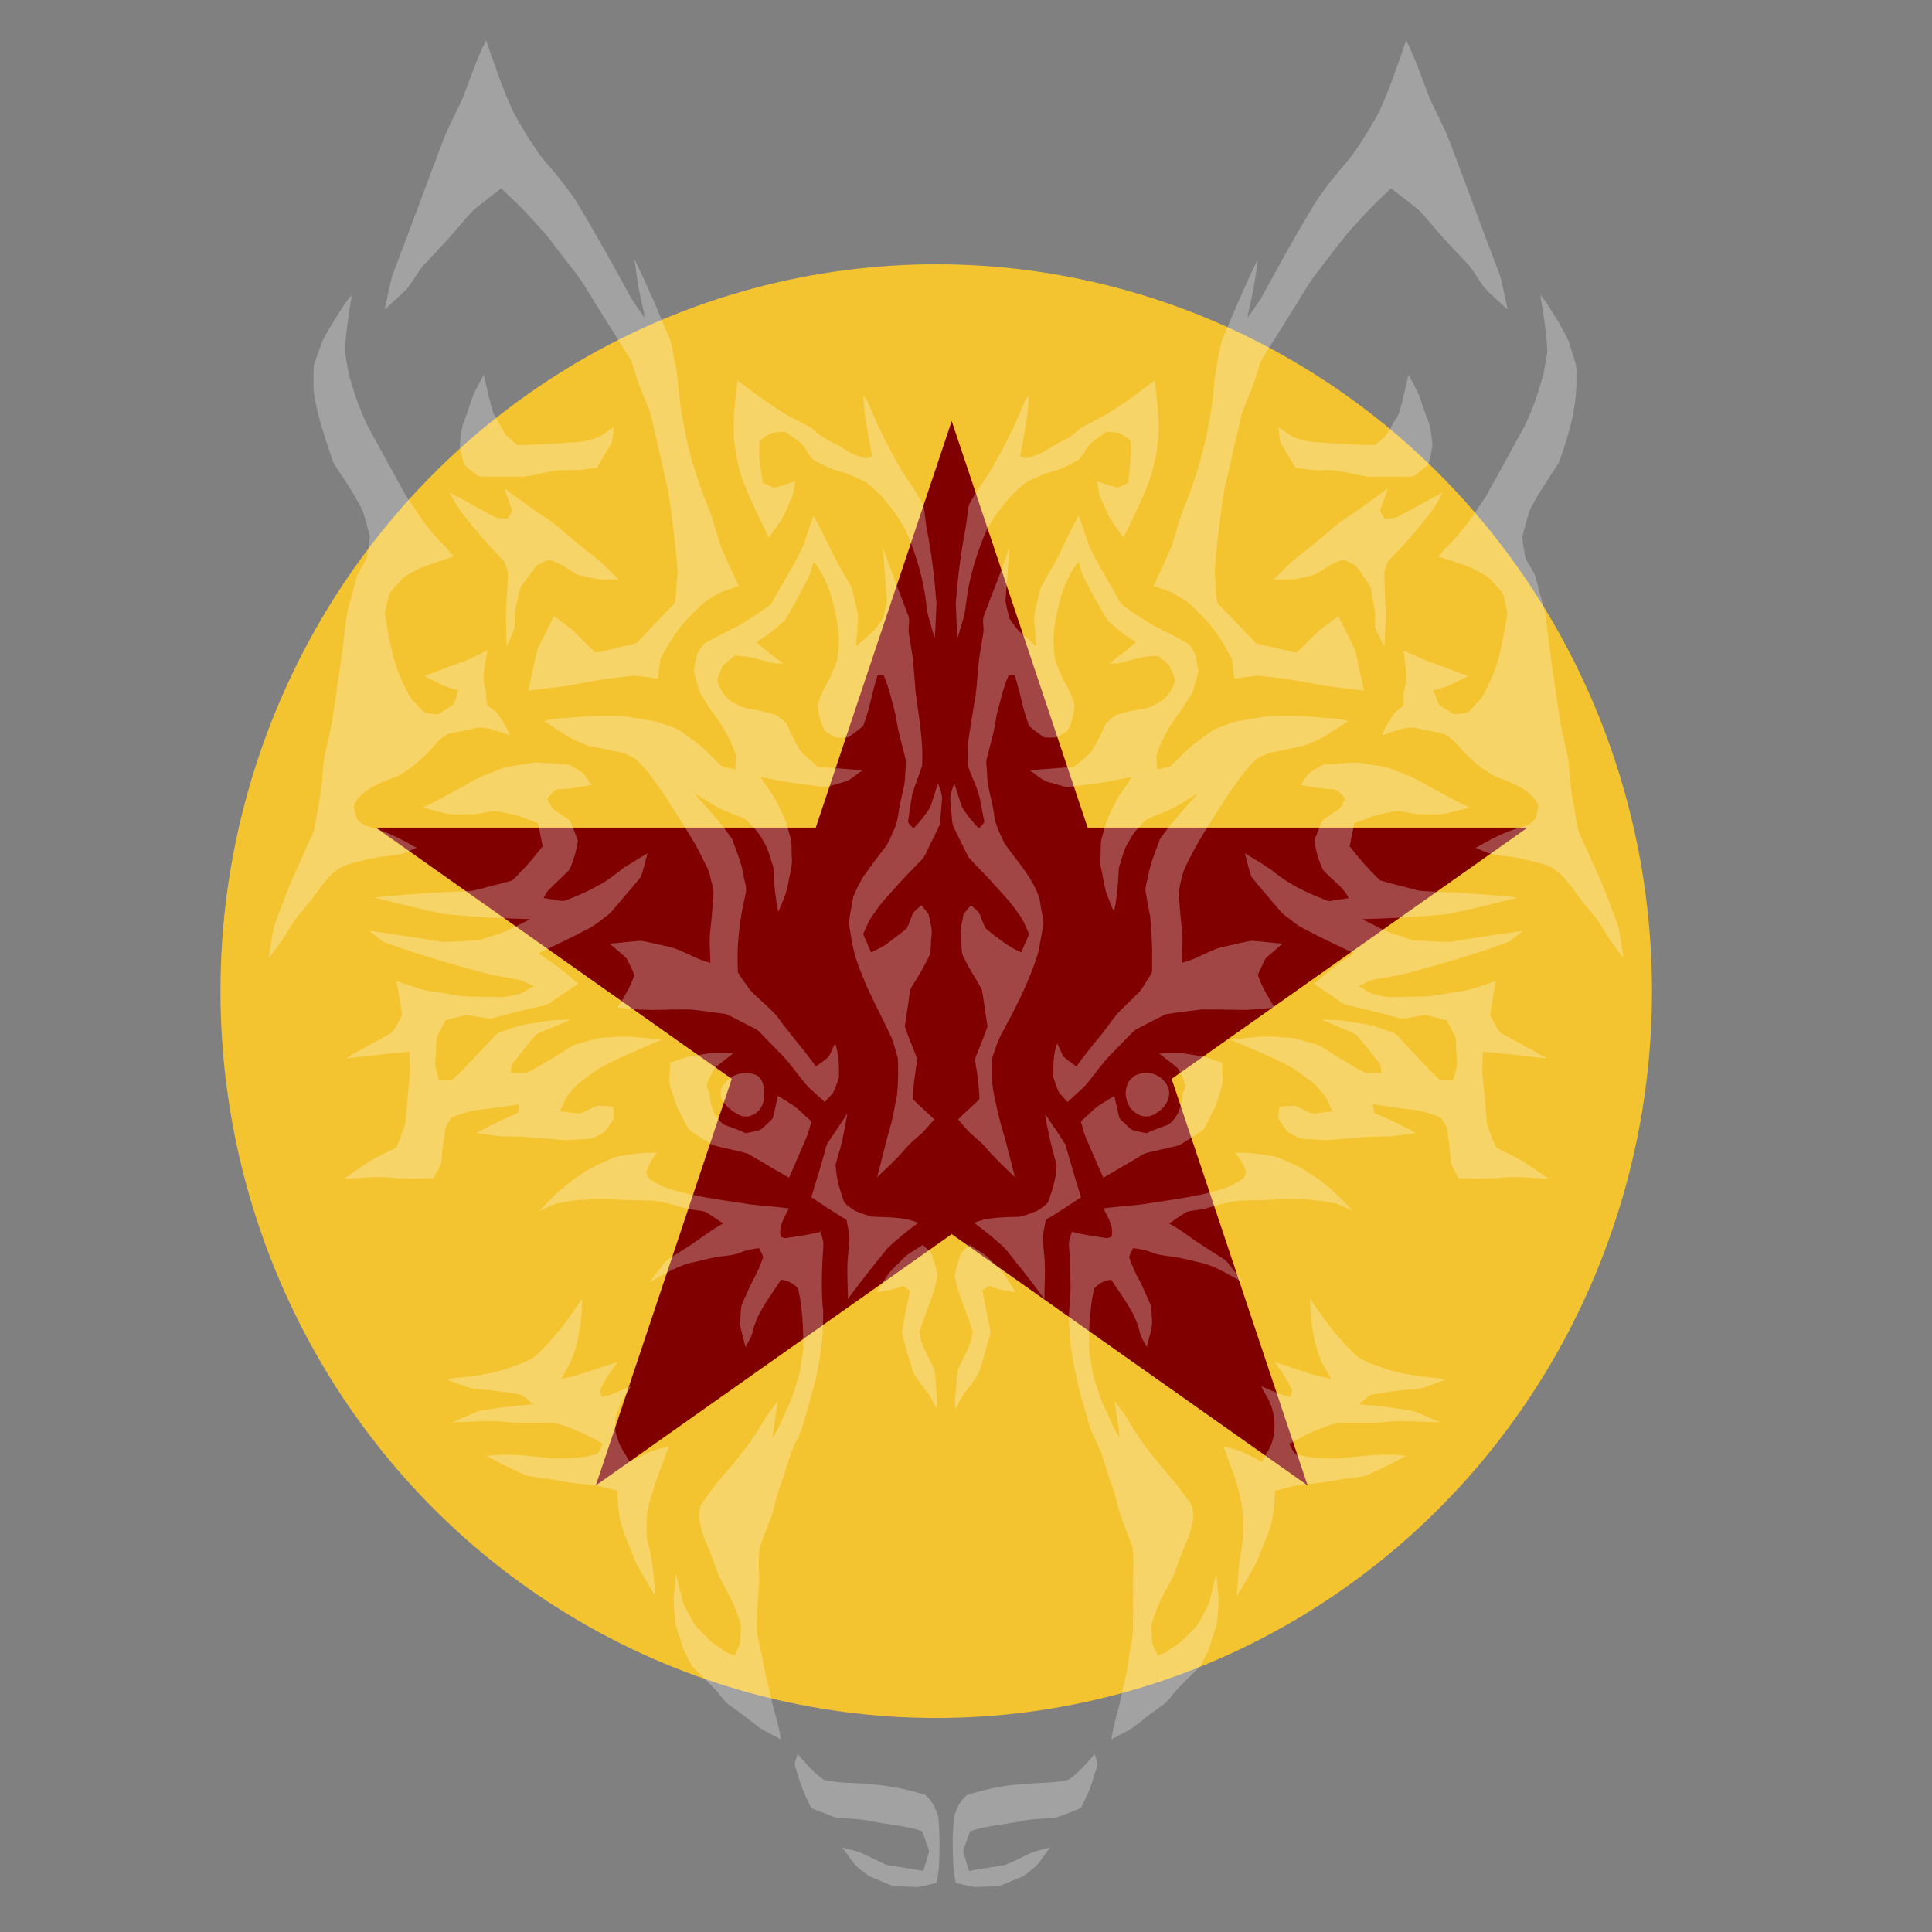 <?xml version="1.0" encoding="UTF-8" standalone="no"?>
<!-- Created with Inkscape (http://www.inkscape.org/) -->

<svg
   width="400mm"
   height="400mm"
   viewBox="0 0 400 400"
   version="1.1"
   id="svg5"
   inkscape:version="1.1.2 (0a00cf5339, 2022-02-04)"
   sodipodi:docname="star_white_wolf.svg"
   xmlns:inkscape="http://www.inkscape.org/namespaces/inkscape"
   xmlns:sodipodi="http://sodipodi.sourceforge.net/DTD/sodipodi-0.dtd"
   xmlns:xlink="http://www.w3.org/1999/xlink"
   xmlns="http://www.w3.org/2000/svg"
   xmlns:svg="http://www.w3.org/2000/svg">
  <rect x="0" y="0" width="400" height="400" fill="#808080" stroke="none"/>
  <sodipodi:namedview
     id="namedview7"
     pagecolor="#ffffff"
     bordercolor="#000000"
     borderopacity="0.25"
     inkscape:pageshadow="2"
     inkscape:pageopacity="0.0"
     inkscape:pagecheckerboard="0"
     inkscape:document-units="mm"
     showgrid="false"
     width="400mm"
     height="400mm"
     inkscape:zoom="0.41"
     inkscape:cx="328.04878"
     inkscape:cy="691.46341"
     inkscape:window-width="1920"
     inkscape:window-height="1016"
     inkscape:window-x="0"
     inkscape:window-y="0"
     inkscape:window-maximized="1"
     inkscape:current-layer="layer4" />
  <defs
     id="defs2" />
  <g
     inkscape:label="Layer 1"
     inkscape:groupmode="layer"
     id="layer1"
     style="display:inline">
    <ellipse
       style="fill:#f4c430;fill-opacity:1;stroke-width:6.553;paint-order:markers stroke fill"
       id="path907"
       cx="193.836"
       cy="205.202"
       rx="148.188"
       ry="150.487" />
  </g>
  <g
     inkscape:groupmode="layer"
     id="layer2"
     inkscape:label="Layer 2">
    <g
       id="star"
       style="fill:#800000"
       transform="matrix(125.352,0,0,121.812,197.04,208.988)">
      <g
         id="cone"
         style="fill:#800000">
        <polygon
           id="triangle"
           style="fill:#800000"
           points="0.5,1 0,0 0,1 "
           transform="matrix(0.951,0.309,-0.309,0.951,0,-1)" />
        <use
           id="use2189"
           style="fill:#800000"
           xlink:href="#triangle"
           transform="scale(-1,1)"
           height="600"
           width="900"
           y="0"
           x="0" />
      </g>
      <use
         id="use2191"
         style="fill:#800000"
         xlink:href="#cone"
         transform="rotate(72.001)"
         height="600"
         width="900"
         y="0"
         x="0" />
      <use
         id="use2193"
         style="fill:#800000"
         xlink:href="#cone"
         transform="rotate(-72.001)"
         height="600"
         width="900"
         y="0"
         x="0" />
      <use
         id="use2195"
         style="fill:#800000"
         xlink:href="#cone"
         transform="rotate(144)"
         height="600"
         width="900"
         y="0"
         x="0" />
      <use
         id="use2197"
         style="fill:#800000"
         xlink:href="#cone"
         transform="rotate(-144)"
         height="600"
         width="900"
         y="0"
         x="0" />
    </g>
  </g>
  <g
     inkscape:groupmode="layer"
     id="layer4"
     inkscape:label="Layer 3">
    <path
       fill="#ffffff"
       d="m 95.865,20.145 c 1.532,-3.963 2.863,-8.012 4.776,-11.814 1.781,5.072 3.421,10.216 5.744,15.076 1.442,2.498 2.82,5.038 4.516,7.379 1.453,2.363 3.514,4.257 5.141,6.493 1.236,1.683 2.654,3.241 3.657,5.083 3.887,6.421 7.498,13.002 11.11,19.582 0.876,1.31 1.754,2.625 2.712,3.876 -0.378,-2.193 -0.979,-4.344 -1.363,-6.535 -0.259,-1.879 -0.564,-3.749 -0.804,-5.628 2.736,5.609 5.194,11.356 7.541,17.14 0.442,1.905 0.759,3.842 1.143,5.763 0.355,2.601 0.558,5.218 0.873,7.824 0.593,3.535 1.296,7.051 2.191,10.525 1.053,3.445 2.17,6.871 3.535,10.208 1.159,2.72 1.752,5.633 2.731,8.414 1.162,2.603 2.365,5.188 3.559,7.779 -1.902,0.706 -3.926,1.175 -5.575,2.418 -1.841,0.902 -3.114,2.532 -4.567,3.918 -2.537,2.524 -4.368,5.628 -6.062,8.752 -0.22,1.365 -0.347,2.744 -0.505,4.12 -1.714,-0.22 -3.421,-0.54 -5.146,-0.638 -3.606,0.45 -7.226,0.839 -10.787,1.585 -3.601,0.767 -7.281,1.027 -10.922,1.521 0.685,-2.815 1.164,-5.681 1.894,-8.483 1.082,-2.344 2.315,-4.62 3.432,-6.951 1.712,1.371 3.633,2.5 5.114,4.135 1.151,1.138 2.275,2.302 3.437,3.429 2.625,-0.437 5.204,-1.214 7.818,-1.759 0.677,-0.064 1.101,-0.627 1.54,-1.077 2.355,-2.519 4.784,-4.966 7.152,-7.472 0.312,-2.074 0.336,-4.186 0.553,-6.273 -0.389,-5.482 -1.074,-10.941 -1.855,-16.38 -0.997,-4.53 -2.058,-9.049 -3.08,-13.573 -0.323,-1.254 -0.482,-2.561 -0.984,-3.762 -0.741,-1.831 -1.476,-3.662 -2.204,-5.495 -0.635,-1.614 -0.918,-3.355 -1.648,-4.927 -2.929,-4.665 -5.882,-9.316 -8.752,-14.018 -1.926,-3.342 -4.524,-6.22 -6.797,-9.321 -1.934,-2.704 -4.315,-5.032 -6.514,-7.514 -1.508,-1.574 -3.143,-3.022 -4.683,-4.564 -1.958,1.548 -3.963,3.035 -5.892,4.614 -1.9,2.072 -3.657,4.273 -5.543,6.355 -1.582,1.683 -3.178,3.358 -4.749,5.051 -1.257,1.59 -2.223,3.397 -3.5,4.966 -1.471,1.378 -2.937,2.762 -4.44,4.106 0.458,-2.342 0.955,-4.68 1.543,-6.993 3.717,-9.649 7.234,-19.375 10.927,-29.033 1.193,-2.659 2.532,-5.249 3.736,-7.903 z"
       id="path119"
       style="display:inline;opacity:0.273;fill:#ffffff;stroke-width:0.265" />
    <path
       d="m 285.391,23.405 c 2.323,-4.858 3.963,-10.001 5.744,-15.073 1.627,3.252 2.85,6.673 4.117,10.075 0.892,2.593 2.254,4.985 3.384,7.474 1.217,2.349 2.003,4.887 2.971,7.342 2.416,6.337 4.699,12.721 7.141,19.05 0.781,2.244 1.881,4.392 2.297,6.747 0.349,1.685 0.781,3.355 1.069,5.051 -1.146,-0.997 -2.228,-2.064 -3.352,-3.085 -2.088,-1.685 -3.077,-4.292 -4.837,-6.265 -1.503,-1.587 -2.995,-3.183 -4.498,-4.77 -1.889,-2.082 -3.643,-4.284 -5.543,-6.355 -1.929,-1.58 -3.937,-3.067 -5.892,-4.614 -2.178,2.138 -4.458,4.175 -6.445,6.501 -3.598,3.694 -6.498,7.972 -9.686,12.004 -1.498,2.156 -2.781,4.453 -4.188,6.665 -1.95,3.156 -3.942,6.287 -5.919,9.427 -1.003,1.344 -1.225,3.045 -1.765,4.591 -0.849,2.59 -2.048,5.051 -2.937,7.625 -0.836,3.59 -1.646,7.189 -2.463,10.784 -0.566,2.656 -1.341,5.276 -1.595,7.988 -0.643,4.641 -1.188,9.297 -1.519,13.97 0.217,2.09 0.238,4.207 0.558,6.284 2.548,2.672 5.13,5.315 7.67,7.998 0.407,0.513 1.095,0.537 1.683,0.696 2.347,0.521 4.673,1.122 7.022,1.635 1.667,-1.45 3.114,-3.156 4.76,-4.638 1.291,-1.005 2.617,-1.963 3.918,-2.955 1.122,2.326 2.347,4.604 3.434,6.948 0.728,2.799 1.212,5.665 1.892,8.48 -3.495,-0.476 -7.027,-0.722 -10.485,-1.437 -3.704,-0.783 -7.472,-1.206 -11.224,-1.667 -1.725,0.098 -3.432,0.418 -5.143,0.638 -0.159,-1.376 -0.288,-2.754 -0.505,-4.12 -1.302,-2.27 -2.492,-4.636 -4.212,-6.628 -1.101,-1.529 -2.537,-2.757 -3.831,-4.109 -0.521,-0.553 -1.09,-1.061 -1.754,-1.426 -1.132,-0.64 -2.162,-1.495 -3.418,-1.886 -0.997,-0.344 -1.998,-0.683 -2.987,-1.04 0.812,-1.741 1.606,-3.49 2.408,-5.236 0.556,-1.249 1.212,-2.461 1.569,-3.786 0.786,-2.667 1.513,-5.36 2.603,-7.924 3.146,-7.792 5.167,-16.039 5.916,-24.408 0.23,-3.093 0.897,-6.13 1.535,-9.157 2.347,-5.781 4.802,-11.531 7.538,-17.137 -0.407,2.76 -0.691,5.546 -1.347,8.263 -0.267,1.299 -0.611,2.585 -0.818,3.897 0.958,-1.251 1.834,-2.566 2.712,-3.876 3.339,-6.067 6.654,-12.152 10.223,-18.09 2.27,-4.093 5.371,-7.636 8.377,-11.197 2.172,-2.934 4.045,-6.067 5.823,-9.252 z"
       id="path121"
       style="display:inline;opacity:0.273;fill:#ffffff;stroke-width:0.265" />
    <path
       fill="#ffffff"
       d="m 71.401,62.894 c 0.431,-0.635 0.91,-1.238 1.431,-1.802 -0.611,3.884 -1.267,7.776 -1.421,11.71 0.381,2.307 0.667,4.646 1.458,6.858 0.757,2.86 1.897,5.596 3.109,8.289 2.696,4.884 5.347,9.795 8.059,14.668 2.051,3.109 4.088,6.255 6.617,9.001 1.177,1.122 2.233,2.363 3.318,3.572 -2.267,0.796 -4.564,1.511 -6.818,2.344 -1.206,0.622 -2.413,1.265 -3.561,1.987 -1.042,1.077 -2.08,2.185 -2.985,3.381 -0.336,1.368 -0.743,2.733 -0.926,4.13 0.81,4.794 1.521,9.702 3.622,14.137 0.804,1.397 1.244,3.051 2.474,4.162 0.773,0.728 1.397,1.627 2.26,2.252 0.894,0.119 1.794,0.27 2.699,0.286 1.042,-0.64 2.109,-1.257 3.09,-1.984 0.452,-0.945 0.773,-1.947 1.154,-2.921 -1.119,-0.357 -2.262,-0.651 -3.35,-1.095 -1.267,-0.606 -2.519,-1.246 -3.773,-1.879 2.762,-1.066 5.535,-2.106 8.316,-3.125 1.651,-0.579 3.154,-1.49 4.747,-2.199 -0.421,2.728 -1.376,5.614 -0.331,8.316 0.095,1.016 -0.024,2.072 0.36,3.045 0.722,0.778 1.836,1.156 2.365,2.125 0.791,1.339 1.775,2.588 2.26,4.088 -2.175,-0.72 -4.342,-1.73 -6.683,-1.595 -1.968,0.468 -3.958,0.831 -5.937,1.236 -1.871,0.836 -3.104,2.556 -4.442,4.038 -1.516,1.41 -3.019,2.86 -4.805,3.929 -1.656,1.307 -3.836,1.548 -5.63,2.603 -1.548,0.624 -2.834,1.701 -4.006,2.863 -0.336,0.519 -0.646,1.074 -0.826,1.67 0.151,0.828 0.352,1.654 0.611,2.455 0.804,1.312 2.373,1.643 3.739,2.064 3.077,0.91 5.898,2.484 8.689,4.04 -1.54,0.553 -3,1.437 -4.673,1.511 -1.693,0.235 -3.41,0.357 -5.075,0.786 -1.876,0.471 -3.813,0.775 -5.601,1.537 -3.212,1.659 -4.879,5.027 -7.12,7.694 -1.307,1.693 -2.863,3.223 -3.863,5.136 -1.262,2.154 -2.733,4.191 -4.307,6.128 0.344,-2.098 0.624,-4.207 1.021,-6.292 1.585,-4.543 3.321,-9.041 5.355,-13.404 0.99,-2.249 2.061,-4.466 3.011,-6.734 0.505,-2.495 0.86,-5.019 1.312,-7.525 0.558,-2.95 0.349,-6.003 1.114,-8.916 0.519,-2.545 1.201,-5.061 1.532,-7.641 0.815,-5.506 1.683,-11.004 2.31,-16.534 0.222,-1.548 0.336,-3.109 0.624,-4.646 0.651,-2.429 1.312,-4.858 1.971,-7.287 0.503,-1.434 1.556,-2.603 2.098,-4.016 0.217,-1.386 0.5,-2.768 0.601,-4.167 -0.407,-1.765 -0.923,-3.511 -1.416,-5.255 -1.336,-2.709 -2.945,-5.276 -4.641,-7.776 -0.561,-0.934 -1.312,-1.775 -1.683,-2.813 -1.582,-4.776 -3.305,-9.562 -3.934,-14.579 0.016,-1.667 -0.056,-3.342 0.034,-5.006 0.574,-1.783 1.236,-3.54 1.879,-5.3 1.371,-2.603 2.974,-5.077 4.567,-7.551 z"
       id="path123"
       style="display:inline;opacity:0.273;fill:#ffffff;stroke-width:0.265" />
    <path
       d="m 318.906,61.098 c 1.521,1.659 2.524,3.699 3.752,5.572 0.905,1.701 2.032,3.326 2.5,5.22 0.489,1.876 1.455,3.68 1.209,5.673 0.254,6.305 -1.506,12.478 -3.68,18.33 -2.093,3.302 -4.397,6.488 -6.091,10.022 -0.495,1.746 -1.008,3.493 -1.416,5.257 0.101,1.402 0.381,2.789 0.603,4.175 0.622,1.611 1.916,2.924 2.275,4.649 0.603,2.371 1.323,4.715 1.884,7.096 0.788,6.453 1.617,12.898 2.633,19.32 0.426,3.664 1.397,7.228 2.117,10.837 0.323,3.067 0.442,6.16 1.087,9.184 0.532,2.371 0.482,4.924 1.669,7.104 2.275,5.024 4.628,10.022 6.48,15.227 0.482,1.455 1.209,2.852 1.392,4.392 0.251,1.728 0.55,3.45 0.812,5.181 -1.876,-2.289 -3.559,-4.741 -5.011,-7.316 -1.476,-2.032 -3.217,-3.863 -4.667,-5.913 -1.564,-2.095 -3.077,-4.379 -5.445,-5.644 -1.765,-0.823 -3.717,-1.106 -5.591,-1.582 -2.111,-0.553 -4.305,-0.646 -6.448,-0.997 -1.193,-0.352 -2.32,-0.9 -3.477,-1.341 3.008,-1.699 6.085,-3.355 9.438,-4.278 1.154,-0.278 2.326,-0.786 2.984,-1.826 0.259,-0.802 0.46,-1.627 0.614,-2.455 -0.407,-1.648 -1.849,-2.641 -3.106,-3.627 -1.799,-1.048 -3.723,-1.857 -5.689,-2.527 -2.487,-1.262 -4.625,-3.104 -6.601,-5.048 -1.273,-1.45 -2.498,-3.067 -4.286,-3.892 -1.987,-0.413 -3.985,-0.773 -5.961,-1.241 -2.36,-0.135 -4.553,0.865 -6.736,1.614 0.46,-1.458 1.368,-2.699 2.133,-4.006 0.511,-0.968 1.521,-1.49 2.326,-2.18 0.029,-1.447 -0.161,-2.94 0.45,-4.299 0.304,-2.373 -0.198,-4.752 -0.458,-7.107 4.297,2.117 8.871,3.559 13.317,5.321 -1.257,0.63 -2.508,1.273 -3.773,1.879 -1.09,0.447 -2.236,0.738 -3.352,1.101 0.386,0.968 0.704,1.971 1.156,2.916 0.976,0.728 2.043,1.341 3.085,1.982 0.95,-0.064 1.968,-0.085 2.873,-0.384 0.987,-0.953 1.926,-1.966 2.844,-2.987 2.024,-3.508 3.543,-7.34 4.228,-11.345 0.392,-1.852 0.728,-3.717 1.05,-5.585 0.198,-0.939 -0.22,-1.847 -0.392,-2.754 -0.262,-0.86 -0.233,-1.881 -0.937,-2.529 -0.849,-0.913 -1.622,-1.897 -2.519,-2.76 -1.151,-0.722 -2.355,-1.365 -3.561,-1.987 -2.254,-0.833 -4.551,-1.55 -6.818,-2.344 1.587,-1.942 3.514,-3.574 5.017,-5.585 1.791,-2.138 3.246,-4.524 4.815,-6.821 2.707,-4.805 5.294,-9.673 7.977,-14.489 1.736,-3.53 2.987,-7.268 3.993,-11.065 0.254,-1.474 0.542,-2.945 0.749,-4.426 -0.154,-3.934 -0.812,-7.826 -1.447,-11.708 z"
       id="path125"
       style="display:inline;opacity:0.273;fill:#ffffff;stroke-width:0.265" />
    <path
       fill="#ffffff"
       d="m 98.868,80.029 c 0.426,-0.794 0.802,-1.619 1.294,-2.379 0.638,2.638 1.169,5.308 1.982,7.9 0.627,1.286 1.439,2.479 2.127,3.739 0.474,0.976 1.397,1.593 2.164,2.32 0.31,0.254 0.611,0.627 1.066,0.548 3.474,-0.071 6.943,-0.27 10.406,-0.532 1.267,-0.087 2.561,-0.053 3.786,-0.439 0.918,-0.294 1.931,-0.378 2.741,-0.942 0.889,-0.593 1.752,-1.228 2.664,-1.791 -0.307,1.286 -0.048,2.744 -0.831,3.879 -0.905,1.49 -1.786,2.995 -2.683,4.49 -1.008,0.116 -2.006,0.299 -3.011,0.426 -2.312,0.254 -4.688,-0.164 -6.961,0.452 -1.688,0.31 -3.355,0.749 -5.054,0.971 -3.138,-0.003 -6.279,0.05 -9.414,-0.026 -1.053,-0.796 -2.109,-1.603 -3.085,-2.49 -0.344,-1.328 -0.693,-2.675 -0.863,-4.032 0.235,-1.759 0.254,-3.588 1.003,-5.228 0.95,-2.267 1.402,-4.736 2.667,-6.866 z"
       id="path127"
       style="display:inline;opacity:0.273;fill:#ffffff;stroke-width:0.265" />
    <path
       d="m 291.614,77.653 c 0.788,1.341 1.508,2.733 2.178,4.141 0.706,2.09 1.421,4.178 2.201,6.242 0.331,1.339 0.41,2.731 0.587,4.096 -0.135,1.228 -0.503,2.421 -0.741,3.63 -0.04,0.489 -0.508,0.728 -0.831,1.021 -0.804,0.606 -1.553,1.286 -2.379,1.863 -3.143,0.077 -6.292,0.024 -9.435,0.024 -3.006,-0.376 -5.924,-1.503 -8.991,-1.326 -2.027,0.098 -4.022,-0.23 -6.014,-0.521 -1.005,-1.722 -2.074,-3.408 -3.043,-5.151 -0.288,-1.042 -0.262,-2.154 -0.471,-3.217 1.095,0.654 2.082,1.476 3.196,2.098 1.199,0.381 2.421,0.754 3.672,0.931 4.321,0.27 8.639,0.632 12.967,0.667 0.913,-0.415 1.582,-1.289 2.352,-1.934 0.894,-1.167 1.506,-2.532 2.302,-3.768 0.587,-0.873 0.757,-1.924 1.04,-2.916 0.532,-1.945 0.926,-3.924 1.408,-5.879 z"
       id="path129"
       style="display:inline;opacity:0.273;fill:#ffffff;stroke-width:0.265" />
    <path
       fill="#ffffff"
       d="m 152.723,78.788 c 3.995,2.998 7.969,6.091 12.457,8.332 1.222,0.693 2.601,1.167 3.619,2.172 1.656,1.667 3.995,2.326 5.905,3.641 1.273,0.931 2.762,1.455 4.262,1.9 0.545,0.09 1.079,-0.185 1.619,-0.262 -0.72,-4.21 -1.728,-8.393 -1.836,-12.679 0.876,0.868 1.212,2.074 1.691,3.172 1.728,4.202 3.879,8.207 6.099,12.166 1.55,2.355 3.154,4.683 4.553,7.131 0.445,1.691 0.463,3.469 0.804,5.186 0.992,5.08 1.601,10.226 1.998,15.386 -0.085,2.402 -0.212,4.802 -0.355,7.202 -0.455,-1.31 -0.759,-2.67 -1.175,-3.993 -0.622,-1.902 -0.564,-3.934 -1,-5.876 -0.746,-4.247 -2.08,-8.377 -3.778,-12.335 -0.99,-1.704 -1.939,-3.461 -3.241,-4.956 -0.918,-1.109 -1.73,-2.318 -2.85,-3.241 -0.918,-0.754 -1.67,-1.765 -2.813,-2.196 -0.915,-0.405 -1.823,-0.828 -2.733,-1.238 -1.574,-0.714 -3.358,-0.865 -4.868,-1.725 -0.921,-0.508 -1.892,-0.923 -2.791,-1.466 -1.159,-1.156 -1.619,-2.929 -3.051,-3.826 -0.913,-0.609 -1.744,-1.336 -2.701,-1.873 -0.982,0.064 -2.006,0.013 -2.953,0.299 -0.796,0.516 -1.728,0.937 -2.363,1.638 -0.034,1.315 -0.045,2.635 0.016,3.95 0.196,1.553 0.492,3.093 0.704,4.646 0.751,0.331 1.482,0.717 2.252,1.011 1.54,-0.259 3.003,-0.836 4.479,-1.326 -0.304,1.254 -0.31,2.598 -0.91,3.768 -0.63,1.315 -1.14,2.688 -1.831,3.971 -0.9,1.331 -1.826,2.648 -2.768,3.953 -1.942,-4.154 -4.085,-8.229 -5.622,-12.557 -1.079,-3.784 -1.894,-7.718 -1.585,-11.671 0.016,-2.786 0.426,-5.543 0.765,-8.303 z"
       id="path131"
       style="display:inline;opacity:0.273;fill:#ffffff;stroke-width:0.265" />
    <path
       d="m 234.89,81.902 c 1.386,-1.037 2.765,-2.088 4.162,-3.111 0.572,4.577 1.212,9.237 0.527,13.838 -0.151,1.955 -0.796,3.823 -1.222,5.728 -1.513,4.487 -3.754,8.678 -5.747,12.962 -0.945,-1.304 -1.868,-2.622 -2.768,-3.956 -0.691,-1.281 -1.201,-2.651 -1.828,-3.963 -0.603,-1.172 -0.609,-2.516 -0.913,-3.773 1.4,0.468 2.789,0.99 4.233,1.32 0.804,-0.201 1.508,-0.685 2.26,-1.027 0.296,-2.852 0.624,-5.704 0.463,-8.575 -0.622,-0.712 -1.492,-1.23 -2.302,-1.717 -0.908,-0.135 -1.836,-0.235 -2.752,-0.191 -1.05,0.733 -2.08,1.5 -3.101,2.27 -0.974,0.997 -1.484,2.365 -2.432,3.387 -0.839,0.516 -1.746,0.905 -2.606,1.378 -1.73,1.024 -3.807,1.143 -5.58,2.066 -1.265,0.669 -2.757,0.997 -3.773,2.064 -3.032,2.582 -5.424,5.845 -7.326,9.327 -2.08,4.845 -3.598,9.954 -4.204,15.2 -0.214,2.41 -1.093,4.691 -1.746,7.004 -0.143,-2.4 -0.27,-4.8 -0.355,-7.202 0.323,-4.217 0.791,-8.427 1.49,-12.602 0.357,-1.889 0.699,-3.781 0.923,-5.691 0.122,-0.759 0.116,-1.55 0.389,-2.278 1.799,-3.268 4.191,-6.175 5.863,-9.517 2.011,-3.577 3.797,-7.279 5.329,-11.086 0.251,-0.691 0.638,-1.328 1.151,-1.863 -0.108,4.286 -1.117,8.469 -1.836,12.676 0.609,0.082 1.233,0.442 1.849,0.198 1.154,-0.407 2.368,-0.717 3.384,-1.429 1.572,-1.04 3.262,-1.881 4.924,-2.77 1.064,-0.566 1.773,-1.609 2.828,-2.185 1.773,-0.966 3.609,-1.812 5.334,-2.855 1.799,-1.204 3.675,-2.294 5.382,-3.627 z"
       id="path133"
       style="display:inline;opacity:0.273;fill:#ffffff;stroke-width:0.265" />
    <path
       fill="#ffffff"
       d="m 104.453,101.15 c 2.873,2.006 5.622,4.194 8.57,6.096 1.72,1.056 3.194,2.439 4.736,3.725 1.759,1.511 3.593,2.929 5.397,4.387 1.794,1.365 3.307,3.051 4.932,4.609 -1.849,-0.058 -3.744,0.228 -5.548,-0.291 -1.05,-0.283 -2.148,-0.41 -3.164,-0.802 -1.897,-1.045 -3.59,-2.556 -5.786,-2.945 -0.873,0.31 -1.73,0.693 -2.529,1.162 -1.021,1.437 -2.061,2.863 -3.162,4.244 -0.54,1.347 -0.672,2.831 -1.061,4.231 -0.431,1.421 -0.151,2.916 -0.278,4.371 -0.487,1.32 -1.064,2.614 -1.656,3.892 -0.077,-1.381 -0.056,-2.768 -0.103,-4.149 -0.172,-3.448 0.259,-6.884 0.357,-10.329 0.114,-1.111 -0.378,-2.17 -0.81,-3.162 -3.191,-3.265 -6.17,-6.742 -8.985,-10.337 -0.841,-1.244 -1.582,-2.553 -2.299,-3.871 3.215,1.643 6.35,3.44 9.538,5.13 0.791,0.262 1.651,0.188 2.471,0.302 0.32,-0.527 0.664,-1.037 0.945,-1.585 -0.362,-1.598 -1.114,-3.098 -1.564,-4.678 z"
       id="path135"
       style="display:inline;opacity:0.273;fill:#ffffff;stroke-width:0.265" />
    <path
       d="m 281.126,105.638 c 2.098,-1.45 4.09,-3.051 6.197,-4.487 -0.426,1.357 -0.947,2.683 -1.418,4.027 -0.45,0.836 0.479,1.505 0.775,2.225 0.831,-0.101 1.704,-0.024 2.506,-0.294 3.186,-1.699 6.324,-3.485 9.533,-5.136 -0.762,1.365 -1.511,2.749 -2.416,4.027 -2.773,3.474 -5.617,6.908 -8.779,10.038 -0.482,0.759 -0.73,1.662 -0.95,2.529 0.045,2.204 0.143,4.408 0.267,6.609 0.18,2.887 -0.108,5.773 -0.217,8.657 -0.672,-1.281 -1.336,-2.572 -1.902,-3.9 -0.135,-1.259 0.082,-2.535 -0.132,-3.786 -0.188,-1.127 -0.407,-2.249 -0.593,-3.376 -0.111,-0.611 -0.167,-1.267 -0.561,-1.773 -0.91,-1.302 -1.759,-2.648 -2.723,-3.908 -0.799,-0.468 -1.656,-0.852 -2.527,-1.162 -2.268,0.394 -3.979,2.008 -5.964,3.027 -1.357,0.373 -2.736,0.661 -4.109,0.96 -1.471,0.13 -2.953,0.032 -4.424,0.05 1.619,-1.558 3.133,-3.244 4.929,-4.609 2.4,-1.913 4.794,-3.834 7.115,-5.842 1.648,-1.492 3.585,-2.603 5.392,-3.879 z"
       id="path137"
       style="display:inline;opacity:0.273;fill:#ffffff;stroke-width:0.265" />
    <path
       fill="#ffffff"
       d="m 168.434,106.746 c 1.241,2.265 2.4,4.572 3.5,6.906 0.984,2.138 2.228,4.138 3.36,6.197 0.458,0.873 1.101,1.683 1.27,2.683 0.347,1.68 0.818,3.336 1.103,5.027 -0.05,2.09 -0.32,4.17 -0.439,6.257 2.058,-1.831 4.448,-3.482 5.644,-6.043 0.254,-1.124 0.553,-2.241 0.741,-3.379 -0.235,-3.641 -0.561,-7.276 -0.791,-10.919 1.606,4.633 3.437,9.192 5.157,13.787 0.561,1.191 -0.013,2.506 0.18,3.749 0.257,1.77 0.579,3.53 0.833,5.302 0.233,2.289 0.381,4.585 0.566,6.879 0.624,5.085 1.648,10.173 1.347,15.319 -0.585,1.995 -1.442,3.905 -2.032,5.9 -0.32,1.889 -0.595,3.786 -0.876,5.681 0.159,0.585 0.751,0.958 1.098,1.45 1.304,-1.349 2.511,-2.807 3.493,-4.405 0.585,-1.648 1.072,-3.334 1.622,-4.993 0.373,1.251 1.037,2.516 0.786,3.855 -0.204,1.617 -0.191,3.265 -0.487,4.868 -0.767,1.693 -1.64,3.336 -2.432,5.019 -0.378,0.741 -0.656,1.566 -1.275,2.151 -1.961,2.016 -3.94,4.016 -5.792,6.133 -1.103,1.281 -2.336,2.455 -3.273,3.871 -0.704,1.056 -1.585,2.013 -2.074,3.201 -0.318,0.722 -0.64,1.447 -0.966,2.17 0.574,1.244 1.109,2.506 1.648,3.765 1.196,-0.624 2.477,-1.119 3.53,-1.979 1.283,-1.016 2.646,-1.937 3.876,-3.014 0.521,-1.019 0.815,-2.135 1.32,-3.159 0.474,-0.624 1.13,-1.082 1.701,-1.609 0.587,0.847 1.558,1.524 1.662,2.627 0.198,1.212 0.63,2.421 0.421,3.664 -0.159,1.283 -0.074,2.59 -0.304,3.863 -1.066,2.275 -2.342,4.442 -3.683,6.567 -0.492,0.667 -0.527,1.513 -0.643,2.305 -0.249,2.029 -0.646,4.038 -0.884,6.07 0.733,2.326 1.815,4.54 2.574,6.863 -0.426,2.712 -0.87,5.429 -0.921,8.184 1.413,1.455 2.998,2.768 4.44,4.209 -1.101,1.185 -2.061,2.514 -3.339,3.527 -1.175,0.929 -2.201,2.021 -3.18,3.149 -1.64,1.892 -3.511,3.561 -5.318,5.289 0.908,-3.352 1.656,-6.744 2.611,-10.083 0.68,-2.265 1.048,-4.604 1.505,-6.916 0.265,-2.527 0.283,-5.08 0.185,-7.612 -0.37,-1.389 -0.781,-2.768 -1.244,-4.125 -2.349,-5.146 -5.204,-10.073 -7.046,-15.436 -1.074,-2.715 -1.368,-5.646 -1.876,-8.496 0.251,-1.839 0.609,-3.667 0.95,-5.493 0.545,-1.326 1.23,-2.596 1.908,-3.858 1.49,-2.114 3.032,-4.191 4.62,-6.231 0.889,-1.079 1.265,-2.45 1.873,-3.686 0.783,-1.498 0.828,-3.22 1.18,-4.842 0.318,-2.111 1.101,-4.149 1.13,-6.3 0.018,-1.066 0.206,-2.127 0.169,-3.191 -0.688,-3.056 -1.709,-6.04 -2.061,-9.165 -0.77,-2.807 -1.331,-5.696 -2.508,-8.371 -0.4,-0.196 -0.87,-0.082 -1.296,-0.124 -1.148,3.469 -1.651,7.12 -3.008,10.52 -0.934,0.844 -1.987,1.558 -3.003,2.302 -0.894,0.164 -1.839,0.116 -2.741,0.026 -0.733,-0.407 -1.471,-0.826 -2.14,-1.328 -0.958,-1.59 -1.315,-3.437 -1.521,-5.257 0.466,-1.921 1.421,-3.688 2.402,-5.395 0.574,-1.304 1.087,-2.633 1.606,-3.958 0.979,-4.903 -0.159,-9.901 -1.595,-14.597 -0.852,-2.072 -1.783,-4.125 -3.225,-5.863 -0.307,0.876 -0.458,1.802 -0.812,2.664 -1.236,2.588 -2.598,5.114 -4.043,7.594 -0.556,0.915 -0.974,1.971 -1.892,2.598 -1.595,1.434 -3.318,2.704 -5.146,3.823 1.746,1.614 3.627,3.064 5.58,4.419 -2.667,0.262 -5.101,-1.132 -7.713,-1.392 -0.804,-0.066 -1.619,-0.28 -2.424,-0.167 -0.836,0.656 -1.677,1.336 -2.4,2.114 -0.447,0.931 -0.82,1.905 -1.124,2.892 0.352,1.754 1.466,3.233 2.786,4.384 1.27,0.616 2.482,1.466 3.924,1.609 1.894,0.27 3.77,0.683 5.588,1.296 0.72,0.5 1.416,1.064 2.024,1.699 0.831,1.638 1.455,3.384 2.477,4.924 0.603,1.363 1.916,2.135 2.971,3.109 0.534,0.41 0.995,1.085 1.752,1.027 2.847,0.161 5.689,0.4 8.53,0.643 -1.027,0.73 -1.998,1.556 -3.093,2.178 -1.476,0.482 -2.979,0.886 -4.477,1.289 -4.551,-0.452 -9.075,-1.156 -13.552,-2.095 1.254,2.051 2.873,3.889 3.831,6.115 0.437,0.958 0.939,1.886 1.352,2.855 0.384,1.066 0.614,2.183 0.955,3.265 0.489,1.445 0.235,2.992 0.376,4.487 0.169,1.746 -0.463,3.424 -0.725,5.13 -0.291,2.143 -1.257,4.101 -2.077,6.077 -0.508,-2.471 -0.844,-4.982 -0.921,-7.504 -0.045,-0.736 0.008,-1.495 -0.251,-2.193 -0.582,-1.675 -0.923,-3.461 -1.947,-4.942 -0.847,-1.781 -2.294,-3.146 -3.672,-4.511 -1.752,-0.852 -3.633,-1.429 -5.392,-2.267 -1.746,-0.997 -3.421,-2.117 -5.175,-3.096 2.662,3.093 5.493,6.072 7.805,9.44 0.857,2.471 1.945,4.892 2.349,7.496 0.191,1.323 0.833,2.656 0.397,3.998 -1.225,5.276 -1.884,10.71 -1.543,16.126 0.783,1.241 1.654,2.426 2.5,3.625 1.744,1.86 3.789,3.429 5.498,5.323 2.572,3.617 5.562,6.908 8.141,10.522 0.863,-0.664 1.791,-1.249 2.593,-1.987 0.558,-0.881 0.884,-1.884 1.373,-2.802 0.863,2.252 0.815,4.68 0.794,7.051 -0.325,1.05 -0.701,2.095 -1.154,3.101 -0.556,0.699 -1.204,1.32 -1.786,1.998 -1.556,-1.553 -3.403,-2.828 -4.678,-4.643 -1.471,-1.789 -2.768,-3.728 -4.432,-5.347 -1.13,-1.164 -2.262,-2.326 -3.395,-3.485 -0.667,-0.661 -1.246,-1.46 -2.14,-1.826 -1.955,-0.945 -3.836,-2.048 -5.818,-2.921 -2.347,-0.333 -4.702,-0.627 -7.054,-0.929 -4.13,-0.146 -8.284,0.339 -12.404,-0.156 -0.987,-0.079 -1.974,-0.135 -2.958,-0.235 1.302,-2.167 2.678,-4.318 3.463,-6.739 -0.423,-1.18 -1.019,-2.299 -1.587,-3.416 -1.074,-1.127 -2.373,-2.029 -3.514,-3.093 2.146,-0.156 4.281,-0.466 6.427,-0.601 1.68,0.246 3.321,0.73 4.987,1.064 3.358,0.534 6.141,2.749 9.432,3.495 0,-2.31 -0.325,-4.63 0.011,-6.932 0.28,-2.469 0.452,-4.948 0.632,-7.427 0.053,-0.775 -0.233,-1.513 -0.392,-2.26 -0.28,-1.019 -0.394,-2.095 -0.894,-3.037 -0.783,-1.521 -1.516,-3.067 -2.312,-4.58 -2.101,-3.522 -4.294,-6.985 -6.509,-10.435 -1.881,-2.667 -3.672,-5.442 -6.13,-7.625 -0.833,-0.439 -1.688,-0.857 -2.574,-1.169 -2.387,-0.556 -4.813,-0.929 -7.191,-1.513 -1.302,-0.529 -2.603,-1.069 -3.86,-1.691 -1.746,-1.087 -3.455,-2.238 -5.181,-3.36 0.815,-0.233 1.64,-0.476 2.495,-0.519 2.559,-0.151 5.112,-0.429 7.673,-0.55 2.178,0.037 4.36,-0.069 6.533,0.056 2.326,0.421 4.686,0.693 6.985,1.228 1.775,0.757 3.784,1.095 5.292,2.368 1.056,0.802 2.159,1.535 3.193,2.365 1.537,1.376 2.987,2.847 4.471,4.278 0.884,0.447 1.937,0.489 2.884,0.788 0.04,-0.974 0.151,-1.945 0.146,-2.918 -0.696,-2.326 -1.852,-4.471 -3.111,-6.535 -1.508,-2.13 -3.08,-4.233 -4.323,-6.53 -0.447,-1.455 -0.931,-2.905 -1.27,-4.389 0.188,-1.138 0.365,-2.283 0.667,-3.397 0.405,-0.794 0.831,-1.627 1.458,-2.267 2.368,-1.381 4.837,-2.572 7.273,-3.821 1.918,-1.148 3.802,-2.36 5.62,-3.662 0.45,-0.333 0.979,-0.622 1.238,-1.143 2.037,-3.839 4.442,-7.482 6.297,-11.419 0.765,-2.156 1.453,-4.342 2.236,-6.493 z"
       id="path139"
       style="display:inline;opacity:0.273;fill:#ffffff;stroke-width:0.265" />
    <path
       d="m 219.753,113.829 c 1.132,-2.394 2.315,-4.763 3.588,-7.086 0.81,2.215 1.5,4.471 2.312,6.686 1.413,2.844 2.995,5.601 4.622,8.326 0.677,1.101 1.162,2.323 1.931,3.363 2.013,1.561 4.186,2.908 6.35,4.249 2.532,1.336 5.157,2.521 7.591,4.03 0.5,0.672 0.958,1.392 1.315,2.154 0.299,1.114 0.479,2.262 0.667,3.403 -0.267,1.275 -0.728,2.503 -1.061,3.765 -0.238,0.982 -0.902,1.767 -1.408,2.619 -0.95,1.574 -2.085,3.022 -3.127,4.53 -1.259,2.064 -2.413,4.212 -3.111,6.535 -0.005,0.974 0.106,1.945 0.148,2.918 0.91,-0.249 1.847,-0.397 2.746,-0.683 1.656,-1.511 3.178,-3.175 4.897,-4.62 1.328,-0.963 2.63,-1.966 3.987,-2.887 1.109,-0.537 2.305,-0.873 3.448,-1.336 1.283,-0.558 2.696,-0.632 4.059,-0.889 1.376,-0.209 2.744,-0.513 4.13,-0.656 3.265,-0.016 6.533,-0.101 9.787,0.235 2.156,0.265 4.387,0.108 6.472,0.82 -1.847,1.177 -3.635,2.455 -5.535,3.545 -1.593,0.651 -3.117,1.556 -4.842,1.815 -1.953,0.405 -3.913,0.765 -5.858,1.204 -1.262,0.516 -2.659,0.955 -3.514,2.093 -2.043,1.979 -3.535,4.411 -5.191,6.702 -3.236,5.141 -6.705,10.179 -9.141,15.767 -0.349,1.336 -0.699,2.675 -0.958,4.032 0.114,3.085 0.445,6.16 0.759,9.231 0.077,1.881 -0.114,3.76 -0.122,5.641 2.77,-0.646 5.188,-2.265 7.877,-3.143 2.183,-0.46 4.344,-1.048 6.543,-1.416 2.146,0.132 4.281,0.445 6.427,0.598 -1.024,0.915 -2.093,1.783 -3.13,2.683 -0.521,0.413 -0.712,1.077 -1.005,1.648 -0.315,0.728 -0.751,1.413 -0.963,2.183 0.783,2.418 2.159,4.569 3.461,6.736 -1.947,0.151 -3.889,0.344 -5.839,0.463 -3.085,0.005 -6.17,-0.111 -9.252,-0.093 -2.508,0.315 -5.038,0.579 -7.522,1.013 -2.109,1.053 -4.215,2.119 -6.289,3.236 -1.595,1.484 -3.059,3.117 -4.604,4.662 -2.217,2.135 -3.86,4.768 -5.89,7.067 -1.143,1.082 -2.347,2.103 -3.482,3.193 -0.582,-0.677 -1.23,-1.296 -1.783,-1.998 -0.455,-1.003 -0.831,-2.051 -1.156,-3.101 -0.024,-2.371 -0.069,-4.797 0.794,-7.048 0.489,0.915 0.815,1.921 1.373,2.799 0.799,0.738 1.73,1.323 2.593,1.987 1.572,-2.162 3.22,-4.268 4.942,-6.31 1.619,-1.916 2.868,-4.143 4.744,-5.834 1.151,-1.14 2.336,-2.249 3.461,-3.416 0.82,-1.061 1.453,-2.252 2.193,-3.365 0.579,-0.749 0.27,-1.746 0.344,-2.614 0.077,-3.149 -0.119,-6.294 -0.389,-9.43 -0.283,-1.63 -0.587,-3.254 -0.894,-4.876 -0.312,-1.236 0.307,-2.437 0.479,-3.643 0.452,-2.646 1.543,-5.109 2.437,-7.62 2.334,-3.352 5.157,-6.337 7.824,-9.424 -2.355,1.259 -4.469,2.987 -7.009,3.881 -1.18,0.508 -2.408,0.905 -3.551,1.484 -0.667,0.564 -1.206,1.257 -1.82,1.873 -1.132,1.069 -1.749,2.527 -2.537,3.842 -0.579,1.416 -1,2.9 -1.426,4.371 -0.122,3.04 -0.355,6.085 -1.005,9.065 -0.585,-1.281 -1.077,-2.603 -1.587,-3.913 -0.471,-1.646 -0.677,-3.352 -1.069,-5.016 -0.304,-1.183 -0.111,-2.402 -0.098,-3.601 0.037,-0.987 -0.056,-2 0.267,-2.95 0.471,-1.46 0.701,-3.011 1.423,-4.381 0.595,-1.172 1.103,-2.387 1.736,-3.537 0.979,-1.532 2.061,-2.998 3.037,-4.53 -2.659,0.468 -5.289,1.122 -7.977,1.41 -1.815,0.22 -3.627,0.497 -5.442,0.696 -1.22,-0.233 -2.389,-0.675 -3.59,-0.971 -1.622,-0.344 -2.775,-1.625 -4.112,-2.506 3.022,-0.283 6.051,-0.466 9.075,-0.709 1.04,-0.714 1.926,-1.635 2.916,-2.418 0.826,-0.635 1.204,-1.635 1.752,-2.487 0.807,-1.289 1.265,-2.754 1.987,-4.088 0.878,-0.82 1.765,-1.807 3.014,-2.008 1.513,-0.468 3.072,-0.759 4.638,-0.992 1.426,-0.148 2.625,-0.997 3.884,-1.603 1.32,-1.151 2.434,-2.63 2.786,-4.384 -0.304,-0.987 -0.677,-1.961 -1.124,-2.889 -0.725,-0.781 -1.566,-1.46 -2.402,-2.117 -2.654,-0.103 -5.204,0.802 -7.752,1.429 -0.775,0.212 -1.59,0.132 -2.381,0.13 1.95,-1.355 3.831,-2.805 5.58,-4.419 -2.14,-1.312 -4.157,-2.834 -5.95,-4.588 -1.683,-2.778 -3.268,-5.62 -4.696,-8.538 -0.654,-1.093 -0.855,-2.36 -1.246,-3.553 -1.482,1.794 -2.442,3.911 -3.291,6.056 -1.217,4.157 -2.307,8.504 -1.744,12.864 0.05,1.905 1.106,3.564 1.733,5.315 0.976,1.783 2.021,3.585 2.49,5.577 -0.206,1.82 -0.564,3.667 -1.521,5.257 -0.672,0.503 -1.408,0.921 -2.14,1.328 -0.905,0.09 -1.847,0.135 -2.741,-0.026 -1.016,-0.743 -2.069,-1.458 -3.003,-2.299 -1.357,-3.403 -1.86,-7.054 -3.008,-10.522 -0.431,0.037 -0.894,-0.061 -1.294,0.119 -1.159,2.603 -1.688,5.427 -2.466,8.154 -0.365,2.934 -1.201,5.771 -1.939,8.625 -0.376,1.109 -0.04,2.27 -0.026,3.405 0.018,2.865 1.082,5.575 1.434,8.401 0.206,2.225 1.315,4.202 2.233,6.197 2.535,3.585 5.665,6.879 7.128,11.094 0.286,1.572 0.553,3.146 0.836,4.72 0.164,0.815 -0.124,1.622 -0.243,2.426 -0.299,1.476 -0.508,2.969 -0.844,4.44 -1.714,5.569 -4.371,10.782 -7.131,15.896 -1.082,1.82 -1.707,3.858 -2.384,5.85 -0.193,2.897 -0.042,5.823 0.656,8.652 0.524,2.566 1.169,5.104 1.929,7.612 0.783,2.765 1.418,5.567 2.191,8.334 -2.085,-1.963 -4.183,-3.924 -6.043,-6.109 -1.233,-1.513 -2.94,-2.537 -4.183,-4.038 -0.529,-0.609 -1.053,-1.22 -1.59,-1.815 1.439,-1.445 3.027,-2.754 4.44,-4.21 -0.087,-2.487 -0.352,-4.966 -0.828,-7.408 -0.304,-0.992 0.352,-1.879 0.646,-2.781 0.595,-1.627 1.333,-3.207 1.836,-4.86 -0.36,-2.543 -0.728,-5.093 -1.148,-7.628 -1.135,-2.119 -2.532,-4.104 -3.564,-6.289 -0.937,-1.368 -0.542,-3.093 -0.781,-4.638 -0.251,-1.323 0.164,-2.614 0.397,-3.9 0.095,-1.106 1.072,-1.786 1.664,-2.641 0.534,0.482 1.106,0.926 1.593,1.46 0.672,1.066 0.833,2.416 1.564,3.448 2.31,1.781 4.538,3.739 7.271,4.855 0.537,-1.262 1.072,-2.521 1.648,-3.765 -0.683,-1.474 -1.214,-3.04 -2.275,-4.299 -1.505,-2.328 -3.482,-4.276 -5.302,-6.347 -1.614,-1.82 -3.416,-3.471 -5.009,-5.305 -1.106,-2.18 -2.175,-4.384 -3.223,-6.593 -0.302,-1.603 -0.288,-3.249 -0.489,-4.868 -0.251,-1.339 0.41,-2.603 0.786,-3.855 0.548,1.659 1.035,3.336 1.619,4.985 0.979,1.603 2.191,3.061 3.495,4.413 0.368,-0.455 0.82,-0.855 1.109,-1.368 -0.241,-1.389 -0.55,-2.765 -0.802,-4.149 -0.376,-2.654 -1.82,-4.979 -2.603,-7.509 -0.037,-1.59 -0.069,-3.188 0.026,-4.776 0.489,-3.191 0.979,-6.382 1.548,-9.557 0.36,-2.611 0.442,-5.252 0.765,-7.866 0.257,-1.77 0.593,-3.527 0.857,-5.294 0.201,-1.251 -0.352,-2.572 0.204,-3.765 1.725,-4.659 3.654,-9.245 5.194,-13.97 -0.262,3.704 -0.569,7.406 -0.815,11.107 0.212,1.204 0.497,2.4 0.804,3.582 0.548,0.923 1.209,1.783 1.897,2.609 1.193,1.109 2.455,2.148 3.683,3.228 -0.119,-2.09 -0.392,-4.167 -0.439,-6.257 0.286,-1.691 0.754,-3.35 1.103,-5.027 0.167,-1 0.81,-1.81 1.27,-2.686 1.098,-2 2.313,-3.942 3.273,-6.017 z"
       id="path141"
       style="display:inline;opacity:0.273;fill:#ffffff;stroke-width:0.265" />
    <path
       fill="#ffffff"
       d="m 107.451,158.385 c 1.169,-0.167 2.326,-0.423 3.503,-0.519 2.27,0.111 4.54,0.299 6.808,0.471 0.99,0.468 1.931,1.053 2.85,1.651 0.696,0.77 1.244,1.662 1.871,2.49 -2.151,0.447 -4.321,0.828 -6.519,0.915 -1.27,-0.082 -1.9,1.201 -2.731,1.934 0.426,0.696 0.725,1.476 1.236,2.122 1.135,0.908 2.447,1.585 3.559,2.524 0.558,1.371 1.18,2.731 1.617,4.143 -0.336,2.093 -0.881,4.167 -1.849,6.059 -1.283,1.36 -2.736,2.559 -4.022,3.918 -0.566,0.497 -0.889,1.183 -1.228,1.841 1.397,0.188 2.781,0.542 4.188,0.614 2.439,-0.91 4.855,-1.905 7.107,-3.223 2.445,-1.14 4.307,-3.17 6.638,-4.493 1.199,-0.709 2.368,-1.466 3.58,-2.148 -0.384,1.447 -0.796,2.887 -1.183,4.334 -0.085,0.373 -0.302,0.696 -0.55,0.984 -1.543,1.815 -3.059,3.651 -4.62,5.453 -0.654,0.749 -1.246,1.574 -2.069,2.156 -1.339,0.963 -2.559,2.119 -4.083,2.799 -3.328,1.759 -6.728,3.379 -10.147,4.958 1.394,0.934 2.799,1.86 4.165,2.836 1.389,1.132 2.749,2.297 4.12,3.453 -1.916,1.291 -3.818,2.598 -5.718,3.911 -0.81,0.606 -1.86,0.651 -2.802,0.923 -3.201,0.699 -6.358,1.577 -9.53,2.392 -1.749,-0.045 -3.455,-0.624 -5.202,-0.736 -1.413,0.32 -2.797,0.775 -4.21,1.106 -0.595,1.154 -1.236,2.286 -1.791,3.463 -0.188,1.106 -0.098,2.244 -0.222,3.363 -0.026,1.072 -0.307,2.18 0.042,3.231 0.214,0.77 0.431,1.543 0.63,2.32 0.931,-0.021 1.868,0.069 2.794,-0.05 3.225,-3.056 6.157,-6.408 9.237,-9.607 1.529,-0.638 3.138,-1.093 4.71,-1.627 1.696,-0.402 3.44,-0.566 5.154,-0.881 1.77,-0.357 3.582,-0.28 5.374,-0.373 -2.336,1.085 -4.792,1.926 -7.109,3.053 -1.675,1.873 -3.201,3.871 -4.757,5.845 -0.545,0.582 -0.37,1.442 -0.516,2.17 1.101,-0.037 2.215,0.077 3.313,-0.056 3.067,-1.55 5.945,-3.437 8.861,-5.252 0.984,-0.669 2.196,-0.81 3.305,-1.172 1.151,-0.288 2.262,-0.794 3.463,-0.823 2.003,-0.069 4.003,-0.384 6.009,-0.209 2.095,0.212 4.196,0.373 6.294,0.564 -4.482,2.045 -9.139,3.747 -13.404,6.239 -1.27,0.934 -2.561,1.841 -3.813,2.802 -0.844,0.831 -1.609,1.746 -2.363,2.662 -0.603,1.021 -1.042,2.13 -1.556,3.199 1.437,0.085 2.857,0.389 4.299,0.418 1.204,-0.452 2.297,-1.169 3.514,-1.582 1.085,-0.021 2.167,0.116 3.254,0.159 0.005,0.865 0.273,1.767 0.061,2.611 -0.601,0.9 -1.206,1.796 -1.879,2.646 -0.894,0.54 -1.839,1.05 -2.826,1.386 -2.082,0.058 -4.162,0.4 -6.247,0.249 -3.63,-0.365 -7.265,-0.688 -10.917,-0.728 -2.193,0.056 -4.342,-0.452 -6.514,-0.677 2.762,-1.593 5.67,-2.905 8.594,-4.17 0.119,-0.601 0.241,-1.201 0.344,-1.802 -3.199,0.495 -6.408,0.915 -9.62,1.312 -1.492,0.36 -2.974,0.833 -4.397,1.402 -0.503,0.672 -0.95,1.394 -1.323,2.148 -0.32,2.074 -0.68,4.154 -0.77,6.255 0.082,1.609 -1.111,2.842 -1.707,4.247 -2.744,-0.045 -5.498,0.108 -8.236,-0.09 -3.413,-0.542 -6.847,0.116 -10.274,0.143 2.498,-1.688 4.871,-3.614 7.633,-4.868 1.053,-0.548 2.146,-1.027 3.17,-1.627 0.632,-1.278 1.019,-2.662 1.572,-3.974 0.482,-1.042 0.368,-2.209 0.524,-3.315 0.214,-2.839 0.521,-5.67 0.751,-8.509 0.013,-1.339 -0.14,-2.675 -0.135,-4.014 -4.395,0.394 -8.776,0.908 -13.16,1.384 3.146,-1.9 6.448,-3.543 9.631,-5.384 0.818,-1.103 1.421,-2.389 2.037,-3.617 -0.325,-2.328 -0.765,-4.643 -1.159,-6.961 1.281,0.405 2.561,0.82 3.839,1.233 2.336,0.884 4.855,0.995 7.287,1.471 3.217,0.691 6.525,0.442 9.79,0.564 1.582,0.116 3.127,-0.299 4.651,-0.654 0.987,-0.46 1.894,-1.077 2.828,-1.635 -1.016,-0.421 -1.992,-0.953 -3.037,-1.302 -1.963,-0.392 -3.956,-0.646 -5.916,-1.056 -6.972,-1.857 -13.914,-3.844 -20.722,-6.242 -1.738,-0.407 -2.969,-1.783 -4.347,-2.82 5.059,0.685 10.102,1.495 15.145,2.294 2.463,-0.018 4.927,-0.228 7.39,-0.307 1.873,-0.532 3.715,-1.196 5.559,-1.828 1.744,-0.823 3.461,-1.704 5.181,-2.58 -5.916,-0.14 -11.824,-0.476 -17.714,-1.037 -4.866,-0.995 -9.684,-2.22 -14.499,-3.434 4.334,-0.458 8.684,-0.796 13.036,-1.029 2.469,-0.111 4.942,-0.188 7.403,-0.397 2.643,-0.669 5.292,-1.344 7.924,-2.064 0.804,-0.487 1.347,-1.328 2.032,-1.971 1.625,-1.593 3,-3.408 4.426,-5.173 -0.318,-1.58 -0.675,-3.149 -0.963,-4.731 -2.027,-0.736 -4.003,-1.688 -6.149,-2.024 -0.921,-0.164 -1.823,-0.421 -2.752,-0.534 -1.863,0.161 -3.675,0.804 -5.562,0.701 -1.667,-0.077 -3.379,0.201 -5.003,-0.294 -1.455,-0.368 -2.921,-0.685 -4.368,-1.082 3.384,-1.728 6.76,-3.477 10.054,-5.376 1.897,-1.162 4.045,-1.786 6.077,-2.659 1.183,-0.532 2.5,-0.566 3.757,-0.807 z"
       id="path143"
       style="display:inline;opacity:0.273;fill:#ffffff;stroke-width:0.265" />
    <path
       d="m 274.718,158.266 c 2.704,-0.042 5.435,-0.725 8.117,-0.119 1.556,0.296 3.154,0.405 4.683,0.831 1.934,0.807 3.945,1.447 5.81,2.41 3.575,2.045 7.21,3.979 10.885,5.839 -1.447,0.397 -2.913,0.714 -4.366,1.082 -1.804,0.521 -3.702,0.201 -5.548,0.294 -2.183,0.077 -4.331,-1.154 -6.49,-0.429 -2.59,0.362 -5.014,1.331 -7.43,2.286 -0.288,1.582 -0.646,3.151 -0.963,4.731 1.926,2.498 4.006,4.874 6.273,7.067 2.675,0.796 5.403,1.437 8.107,2.14 2.461,0.209 4.934,0.286 7.406,0.397 4.352,0.235 8.702,0.569 13.036,1.029 -4.815,1.214 -9.633,2.439 -14.502,3.434 -5.887,0.561 -11.798,0.9 -17.711,1.037 2.418,1.177 4.744,2.601 7.355,3.323 1.458,0.4 2.842,1.193 4.392,1.146 2.13,0.013 4.252,0.267 6.384,0.243 5.04,-0.796 10.083,-1.606 15.142,-2.291 -0.976,0.804 -1.961,1.603 -3,2.318 -5.268,1.958 -10.665,3.559 -16.063,5.112 -2.768,0.693 -5.472,1.651 -8.303,2.053 -1.207,0.222 -2.424,0.384 -3.622,0.635 -1.045,0.349 -2.019,0.881 -3.035,1.302 0.931,0.556 1.836,1.172 2.823,1.632 1.437,0.331 2.895,0.741 4.387,0.659 2.521,-0.061 5.046,-0.029 7.564,-0.175 2.638,-0.402 5.271,-0.839 7.903,-1.283 1.921,-0.558 3.81,-1.222 5.72,-1.818 -0.397,2.32 -0.836,4.636 -1.162,6.966 0.447,1.037 1.066,1.995 1.59,3 0.304,0.757 1.146,0.982 1.789,1.376 2.794,1.55 5.617,3.051 8.39,4.643 -4.419,-0.495 -8.834,-1 -13.261,-1.405 0.008,1.781 -0.283,3.567 -0.024,5.342 0.333,3.231 0.537,6.48 0.894,9.708 0.587,1.593 1.127,3.223 1.842,4.765 2.196,1.278 4.643,2.119 6.689,3.654 1.365,0.953 2.773,1.847 4.112,2.842 -3.44,-0.026 -6.887,-0.685 -10.316,-0.138 -2.725,0.188 -5.464,0.042 -8.191,0.085 -0.516,-1.082 -1.207,-2.09 -1.622,-3.212 -0.127,-2.447 -0.45,-4.879 -0.855,-7.295 -0.378,-0.751 -0.823,-1.471 -1.323,-2.143 -1.855,-0.688 -3.749,-1.418 -5.741,-1.582 -2.768,-0.307 -5.522,-0.725 -8.276,-1.132 0.101,0.601 0.222,1.201 0.341,1.802 2.924,1.265 5.834,2.574 8.596,4.172 -1.556,0.188 -3.106,0.421 -4.659,0.622 -3.22,0.116 -6.451,0.114 -9.652,0.497 -1.712,0.09 -3.416,0.423 -5.133,0.307 -1.159,-0.074 -2.315,-0.183 -3.477,-0.222 -1.278,0.045 -2.334,-0.802 -3.432,-1.328 -0.699,-0.643 -1.13,-1.529 -1.714,-2.268 -0.767,-0.865 -0.217,-2.074 -0.254,-3.098 1.085,-0.042 2.167,-0.18 3.254,-0.159 1.63,0.442 3.027,1.968 4.823,1.495 0.992,-0.135 1.987,-0.246 2.99,-0.331 -0.59,-1.164 -1,-2.439 -1.781,-3.493 -0.894,-0.958 -1.643,-2.08 -2.736,-2.828 -1.778,-1.244 -3.429,-2.707 -5.456,-3.543 -3.606,-1.934 -7.467,-3.315 -11.168,-5.038 3.331,-0.196 6.657,-0.855 9.999,-0.5 1.373,0.161 2.797,0.013 4.12,0.487 1.471,0.487 3.019,0.762 4.45,1.36 3.106,1.873 6.12,3.916 9.372,5.546 1.093,0.132 2.207,0.018 3.31,0.056 -0.151,-0.728 0.029,-1.587 -0.519,-2.17 -1.553,-1.974 -3.08,-3.974 -4.755,-5.842 -2.318,-1.127 -4.773,-1.971 -7.112,-3.056 1.696,0.098 3.408,0.005 5.085,0.325 1.312,0.214 2.627,0.429 3.942,0.627 1.693,0.209 3.262,0.926 4.882,1.423 0.545,0.217 1.204,0.283 1.606,0.765 2.95,3.151 5.839,6.369 8.961,9.35 0.923,0.116 1.863,0.029 2.794,0.045 0.238,-1.074 0.651,-2.111 0.802,-3.201 -0.045,-1.683 -0.238,-3.355 -0.262,-5.035 0.034,-0.646 -0.336,-1.188 -0.616,-1.733 -0.429,-0.799 -0.836,-1.609 -1.265,-2.405 -1.416,-0.333 -2.797,-0.783 -4.212,-1.106 -1.048,0.053 -2.072,0.328 -3.109,0.476 -0.841,0.093 -1.701,0.442 -2.54,0.159 -3.096,-0.849 -6.204,-1.651 -9.335,-2.352 -0.865,-0.238 -1.82,-0.302 -2.553,-0.865 -1.897,-1.312 -3.799,-2.617 -5.71,-3.905 1.871,-1.535 3.622,-3.228 5.67,-4.532 0.865,-0.593 1.733,-1.183 2.611,-1.759 -3.776,-1.741 -7.525,-3.545 -11.189,-5.509 -1.021,-0.643 -1.929,-1.442 -2.902,-2.143 -1.042,-0.717 -1.752,-1.775 -2.582,-2.699 -1.535,-1.812 -3.096,-3.606 -4.575,-5.458 -0.585,-1.582 -0.929,-3.257 -1.402,-4.876 2.167,1.31 4.411,2.516 6.39,4.109 2.9,2.339 6.31,3.945 9.758,5.308 0.519,0.18 1.032,0.537 1.609,0.439 1.251,-0.193 2.503,-0.402 3.754,-0.606 -0.979,-2.122 -3.016,-3.45 -4.604,-5.085 -0.828,-0.606 -1.066,-1.627 -1.431,-2.524 -0.564,-1.341 -0.788,-2.791 -1.061,-4.21 0.267,-1.04 0.783,-2 1.14,-3.011 0.23,-0.471 0.286,-1.087 0.765,-1.386 1.069,-0.786 2.223,-1.453 3.27,-2.27 0.508,-0.646 0.807,-1.426 1.236,-2.125 -0.833,-0.73 -1.463,-2.013 -2.731,-1.931 -2.199,-0.087 -4.363,-0.468 -6.509,-0.915 0.839,-1.037 1.4,-2.408 2.667,-3.008 0.897,-0.434 1.685,-1.251 2.746,-1.204 z"
       id="path145"
       style="display:inline;opacity:0.273;fill:#ffffff;stroke-width:0.265" />
    <path
       fill="#ffffff"
       d="m 143.794,218.559 c 1.312,-0.188 2.614,-0.466 3.937,-0.598 1.363,-0.018 2.725,0.04 4.09,0.093 -1.191,0.971 -2.413,1.902 -3.609,2.863 -0.434,0.307 -0.614,0.82 -0.841,1.278 -0.402,0.886 -0.958,1.736 -1.04,2.731 0.146,0.632 0.619,1.164 0.614,1.841 0.161,2.289 1.003,4.699 2.942,6.064 1.495,0.582 3.022,1.08 4.477,1.767 0.997,-0.138 1.99,-0.36 2.958,-0.632 0.691,-0.418 1.206,-1.069 1.82,-1.585 0.339,-0.357 0.828,-0.646 0.931,-1.162 0.341,-1.442 0.648,-2.892 0.997,-4.329 1.188,0.77 2.429,1.46 3.598,2.265 0.963,0.791 1.831,1.699 2.773,2.521 0.233,0.233 0.675,0.487 0.455,0.892 -0.603,2.566 -1.818,4.913 -2.828,7.332 -0.585,1.302 -1.09,2.641 -1.722,3.921 -2.897,-1.609 -5.702,-3.389 -8.596,-5.001 -2.371,-0.693 -4.831,-1.069 -7.202,-1.757 -1.696,-1.024 -3.358,-2.119 -4.985,-3.249 -0.696,-1.188 -1.251,-2.453 -1.905,-3.665 -0.77,-1.389 -1.093,-2.961 -1.635,-4.44 -0.802,-1.818 -0.225,-3.821 -0.267,-5.728 1.683,-0.46 3.291,-1.209 5.038,-1.423 z"
       id="path147"
       style="display:inline;opacity:0.273;fill:#ffffff;stroke-width:0.265" />
    <path
       d="m 239.954,218.054 c 1.36,-0.056 2.72,-0.108 4.083,-0.093 1.323,0.135 2.63,0.41 3.948,0.598 1.744,0.214 3.352,0.963 5.035,1.423 0.029,1.471 0.201,2.947 0.132,4.419 -0.714,2.178 -1.251,4.445 -2.394,6.451 -0.529,0.979 -0.971,2.008 -1.545,2.963 -1.064,0.802 -2.23,1.46 -3.328,2.215 -0.717,0.437 -1.373,1.032 -2.217,1.212 -1.72,0.392 -3.44,0.794 -5.159,1.188 -0.619,0.148 -1.275,0.228 -1.828,0.566 -2.757,1.598 -5.472,3.268 -8.247,4.826 -1.196,-2.577 -2.257,-5.215 -3.41,-7.808 -0.513,-1.103 -0.804,-2.286 -1.143,-3.445 -0.225,-0.405 0.214,-0.659 0.455,-0.892 0.939,-0.823 1.807,-1.73 2.775,-2.524 1.167,-0.802 2.408,-1.492 3.596,-2.262 0.344,1.426 0.651,2.865 0.99,4.297 0.087,0.534 0.59,0.828 0.942,1.196 0.611,0.516 1.127,1.164 1.818,1.582 0.968,0.275 1.961,0.492 2.961,0.632 1.45,-0.691 2.979,-1.185 4.474,-1.767 1.929,-1.36 2.775,-3.757 2.937,-6.035 -0.064,-0.855 0.849,-1.511 0.534,-2.363 -0.347,-1.146 -0.918,-2.233 -1.519,-3.26 -1.251,-1.093 -2.611,-2.056 -3.887,-3.119 z"
       id="path149"
       style="display:inline;opacity:0.273;fill:#ffffff;stroke-width:0.265" />
    <path
       fill="#ffffff"
       d="m 153.11,222.306 c 1.286,-0.325 2.736,-0.204 3.873,0.513 1.339,1.212 1.341,3.201 1.138,4.86 -0.198,2.199 -2.556,4.085 -4.741,3.307 -1.696,-0.775 -3.302,-1.966 -4.093,-3.704 -0.071,-0.593 -0.071,-1.193 -0.003,-1.781 0.786,-1.508 2.114,-2.836 3.826,-3.196 z"
       id="path151"
       style="display:inline;opacity:0.273;fill:#ffffff;stroke-width:0.265" />
    <path
       d="m 235.684,222.406 c 2.543,-0.971 5.771,0.601 6.329,3.318 0.352,2.077 -1.13,3.961 -2.876,4.897 -1.087,0.701 -2.601,0.712 -3.68,-0.005 -2.294,-1.27 -3.09,-4.511 -1.712,-6.726 0.5,-0.659 1.109,-1.281 1.939,-1.484 z"
       id="path153"
       style="display:inline;opacity:0.273;fill:#ffffff;stroke-width:0.265" />
    <path
       fill="#ffffff"
       d="m 171.572,236.326 c 1.31,-1.934 2.585,-3.889 3.889,-5.821 -0.553,2.667 -0.902,5.387 -1.717,7.993 -0.246,0.942 -0.585,1.86 -0.754,2.82 0.122,1.212 0.283,2.424 0.511,3.622 0.402,1.333 0.833,2.664 1.281,3.987 0.627,0.698 1.447,1.236 2.233,1.757 1.085,0.434 2.191,0.828 3.305,1.185 3.273,0.212 6.691,0 9.787,1.299 -2.236,1.667 -4.426,3.4 -6.432,5.342 -2.768,3.44 -5.532,6.882 -8.144,10.443 0.029,-3.217 -0.299,-6.448 0.101,-9.652 0.093,-1.05 0.243,-2.103 0.225,-3.157 -0.143,-1.212 -0.378,-2.41 -0.598,-3.609 -2.514,-1.423 -4.868,-3.096 -7.292,-4.662 0.86,-2.876 1.791,-5.731 2.566,-8.631 0.325,-0.982 0.423,-2.064 1.04,-2.918 z"
       id="path155"
       style="display:inline;opacity:0.273;fill:#ffffff;stroke-width:0.265" />
    <path
       d="m 216.353,230.621 c 1.45,2.088 2.889,4.202 4.228,6.363 1.05,3.635 2.093,7.276 3.228,10.888 -2.424,1.569 -4.778,3.241 -7.292,4.665 -0.222,1.199 -0.458,2.397 -0.598,3.609 -0.021,1.058 0.132,2.117 0.225,3.172 0.397,3.199 0.069,6.424 0.101,9.636 -1.752,-2.328 -3.474,-4.678 -5.334,-6.921 -1.371,-1.622 -2.495,-3.477 -4.194,-4.789 -1.585,-1.476 -3.328,-2.762 -5.048,-4.075 2.688,-1.117 5.646,-1.135 8.509,-1.228 1.564,0.111 2.953,-0.722 4.403,-1.175 0.876,-0.489 1.725,-1.111 2.413,-1.839 0.878,-2.54 1.767,-5.146 1.752,-7.858 -1.04,-3.426 -1.818,-6.916 -2.392,-10.448 z"
       id="path157"
       style="display:inline;opacity:0.273;fill:#ffffff;stroke-width:0.265" />
    <path
       fill="#ffffff"
       d="m 128.255,239.384 c 2.564,-0.447 5.141,-0.796 7.75,-0.722 -0.815,1.074 -1.558,2.207 -2.021,3.482 -0.384,0.587 0.056,1.23 0.302,1.781 0.876,0.656 1.865,1.151 2.818,1.693 5.895,2.185 12.205,2.73 18.365,3.76 2.617,0.28 5.241,0.484 7.855,0.804 -0.889,1.804 -2.185,3.765 -1.675,5.861 0.368,0.13 0.736,0.386 1.148,0.275 2.373,-0.376 4.765,-0.643 7.083,-1.299 0.22,0.984 0.709,1.945 0.572,2.982 -0.299,4.585 -0.482,9.192 -0.008,13.772 0.011,2.924 -0.164,5.863 -0.656,8.75 -0.439,3.754 -1.529,7.387 -2.548,11.015 -0.693,2.257 -1.143,4.609 -2.297,6.694 -1.638,2.982 -2.204,6.376 -3.44,9.52 -0.741,1.863 -1.042,3.858 -1.643,5.765 -0.844,2.326 -1.786,4.617 -2.609,6.951 -0.198,2.106 -0.175,4.223 -0.045,6.334 -0.175,3.35 -0.513,6.697 -0.482,10.057 -0.122,2.17 0.775,4.215 1.093,6.337 0.415,2.643 1.087,5.231 1.714,7.832 0.64,3.043 1.728,5.974 2.125,9.07 -1.455,-0.796 -2.966,-1.495 -4.376,-2.365 -1.992,-1.543 -3.953,-3.125 -6.03,-4.551 -1.238,-0.778 -1.984,-2.069 -2.94,-3.13 -1.635,-1.807 -3.479,-3.418 -5.109,-5.223 -0.815,-1.535 -1.685,-3.067 -2.14,-4.755 -0.386,-1.357 -0.931,-2.67 -1.238,-4.043 -0.172,-2.074 -0.505,-4.159 -0.235,-6.236 0.167,-1.281 0.18,-2.574 0.341,-3.85 0.656,2.101 1.008,4.294 1.699,6.387 0.699,1.336 1.389,2.683 2.148,3.987 0.778,0.971 1.73,1.791 2.569,2.717 1.056,1.191 2.498,1.918 3.76,2.86 0.574,0.458 1.299,0.622 1.998,0.81 0.347,-0.828 0.807,-1.609 1.101,-2.455 0.124,-1.22 0.164,-2.45 0.225,-3.67 -0.929,-3.686 -2.813,-7.006 -4.593,-10.332 -0.894,-2.22 -1.548,-4.535 -2.577,-6.705 -0.852,-1.701 -1.183,-3.585 -1.572,-5.429 0.132,-1.04 0.082,-2.22 0.791,-3.067 1.376,-1.881 2.641,-3.847 4.255,-5.538 3.022,-3.471 5.908,-7.099 8.25,-11.068 0.815,-1.558 1.924,-2.932 3.04,-4.281 -0.378,2.516 -0.807,5.027 -1.069,7.562 0.934,-1.27 1.476,-2.765 2.154,-4.172 0.701,-1.609 1.574,-3.149 2.066,-4.839 0.548,-1.847 1.341,-3.635 1.564,-5.564 0.18,-1.328 0.492,-2.638 0.598,-3.971 -0.048,-4.151 -0.14,-8.348 -1.111,-12.401 -0.902,-1.045 -2.148,-1.725 -3.54,-1.802 -2.08,3.321 -4.71,6.427 -5.744,10.276 -0.198,1.331 -0.923,2.477 -1.598,3.612 -0.378,-1.474 -0.791,-2.942 -1.09,-4.429 0.032,-1.357 0.056,-2.725 0.251,-4.067 0.847,-2.082 1.757,-4.143 2.826,-6.122 0.672,-1.241 1.177,-2.564 1.656,-3.887 -0.058,-0.688 -0.566,-1.283 -0.786,-1.934 -1.344,0.138 -2.683,0.376 -3.934,0.9 -1.312,0.569 -2.752,0.632 -4.146,0.844 -1.855,0.222 -3.646,0.757 -5.464,1.151 -3.379,0.651 -6.276,2.614 -9.247,4.231 0.868,-1.228 1.847,-2.371 2.752,-3.569 0.96,-1.471 2.683,-2.093 4.059,-3.088 2.926,-1.728 5.517,-3.963 8.504,-5.593 -1.106,-0.728 -2.199,-1.474 -3.305,-2.199 -0.415,-0.302 -0.934,-0.349 -1.423,-0.426 -3.479,-0.315 -6.707,-1.924 -10.208,-2.101 -2.826,-0.082 -5.652,-0.106 -8.472,-0.288 -2.058,-0.161 -4.114,0.098 -6.17,0.151 -1.4,0.016 -2.757,0.381 -4.133,0.587 -1.566,0.172 -2.871,1.13 -4.318,1.662 1.921,-1.916 3.715,-3.99 5.916,-5.593 2.323,-1.839 4.845,-3.471 7.596,-4.591 0.997,-0.415 1.953,-1.008 3.051,-1.114 z"
       id="path159"
       style="display:inline;opacity:0.273;fill:#ffffff;stroke-width:0.265" />
    <path
       d="m 255.771,238.662 c 2.892,-0.074 5.755,0.341 8.586,0.889 1.49,0.579 2.94,1.27 4.397,1.929 1.804,1.082 3.643,2.135 5.263,3.49 2.262,1.63 4.106,3.749 6.07,5.712 -1.111,-0.421 -2.135,-1.042 -3.254,-1.437 -4.641,-1.079 -9.454,-1.132 -14.187,-0.823 -2.781,0.188 -5.617,-0.13 -8.345,0.556 -1.709,0.296 -3.347,0.878 -5.022,1.302 -1.172,0.28 -2.397,0.28 -3.556,0.616 -1.257,0.744 -2.453,1.59 -3.651,2.424 1.868,1 3.585,2.241 5.297,3.487 1.569,1.093 3.212,2.077 4.818,3.117 0.73,0.487 1.569,0.873 2.088,1.614 1.019,1.344 2.111,2.635 3.096,4.008 -2.596,-1.423 -5.117,-3.059 -7.969,-3.929 -2.392,-0.524 -4.752,-1.23 -7.191,-1.511 -1.249,-0.18 -2.529,-0.275 -3.699,-0.786 -1.251,-0.524 -2.59,-0.762 -3.932,-0.902 -0.225,0.654 -0.725,1.249 -0.788,1.934 0.569,1.63 1.257,3.217 2.095,4.725 0.799,1.474 1.405,3.04 2.109,4.559 0.511,0.979 0.378,2.117 0.479,3.183 0.294,2.082 -0.624,4.051 -1.037,6.054 -0.492,-0.91 -1.124,-1.773 -1.392,-2.783 -0.855,-4.215 -3.717,-7.564 -5.948,-11.118 -1.381,0.069 -2.577,0.746 -3.508,1.736 -0.704,2.593 -0.857,5.294 -1.064,7.964 0.058,2.082 -0.304,4.188 0.153,6.244 0.312,1.611 0.405,3.276 0.96,4.834 0.696,2.006 1.204,4.085 2.188,5.98 1.005,1.99 1.714,4.149 2.995,5.99 -0.259,-2.532 -0.691,-5.043 -1.066,-7.559 1.164,1.394 2.294,2.834 3.138,4.45 2.654,4.445 5.969,8.453 9.395,12.322 1.074,1.318 1.992,2.752 3.011,4.114 0.709,0.847 0.654,2.027 0.791,3.067 -0.386,1.773 -0.68,3.596 -1.492,5.241 -0.984,2.119 -1.701,4.344 -2.5,6.538 -1.373,2.857 -3.156,5.546 -4.083,8.604 -0.28,0.937 -0.826,1.857 -0.638,2.873 0.095,0.955 0.061,1.924 0.196,2.879 0.291,0.847 0.751,1.627 1.101,2.455 0.693,-0.188 1.421,-0.349 1.998,-0.81 1.019,-0.746 2.117,-1.384 3.09,-2.191 0.894,-0.878 1.738,-1.802 2.627,-2.683 0.807,-0.749 1.196,-1.802 1.728,-2.741 0.479,-0.95 1.119,-1.841 1.331,-2.902 0.489,-1.807 0.852,-3.649 1.4,-5.437 0.161,1.333 0.183,2.683 0.357,4.019 0.235,1.857 -0.061,3.72 -0.196,5.575 -0.064,1.021 -0.505,1.968 -0.788,2.942 -0.476,1.371 -0.775,2.813 -1.482,4.096 -0.564,1 -0.892,2.175 -1.791,2.947 -1.921,1.966 -4,3.789 -5.675,5.98 -1.037,1.455 -2.686,2.249 -4.051,3.342 -1.759,1.233 -3.278,2.828 -5.244,3.749 -0.96,0.495 -1.91,1.008 -2.868,1.511 0.378,-3.04 1.442,-5.921 2.04,-8.914 0.482,-2.297 1.146,-4.561 1.416,-6.898 0.262,-2.133 0.783,-4.228 0.997,-6.363 -0.026,-2.913 0.098,-5.826 0.024,-8.739 -0.13,-2.979 0.344,-5.988 -0.127,-8.946 -0.818,-2.178 -1.659,-4.347 -2.474,-6.525 -0.638,-1.9 -0.915,-3.905 -1.64,-5.776 -0.91,-2.349 -1.532,-4.794 -2.342,-7.178 -0.455,-1.103 -1.011,-2.164 -1.508,-3.246 -0.942,-1.815 -1.281,-3.855 -1.902,-5.786 -1.675,-5.554 -2.992,-11.255 -3.194,-17.071 -0.318,-3.17 0.413,-6.329 0.22,-9.499 -0.05,-2.389 -0.108,-4.776 -0.294,-7.157 -0.14,-1.04 0.347,-1.998 0.574,-2.982 2.315,0.648 4.707,0.923 7.078,1.296 0.41,0.111 0.778,-0.143 1.151,-0.275 0.511,-2.095 -0.788,-4.053 -1.675,-5.86 3.27,-0.437 6.578,-0.537 9.827,-1.111 5.514,-0.87 11.131,-1.492 16.394,-3.453 0.95,-0.542 1.942,-1.037 2.818,-1.693 0.241,-0.55 0.683,-1.193 0.302,-1.781 -0.463,-1.275 -1.207,-2.408 -2.021,-3.482 z"
       id="path161"
       style="display:inline;opacity:0.273;fill:#ffffff;stroke-width:0.265" />
    <path
       fill="#ffffff"
       d="m 188.355,259.461 c 0.905,-0.574 1.804,-1.156 2.707,-1.73 0.574,0.598 1.294,1.074 1.765,1.762 0.458,1.442 0.894,2.897 1.294,4.36 -0.587,4.159 -2.63,7.911 -3.749,11.933 0.254,2.606 1.752,4.829 2.786,7.173 0.553,0.96 0.452,2.101 0.577,3.17 0.053,1.831 0.447,3.657 0.222,5.49 -0.762,-1.029 -1.109,-2.305 -1.921,-3.299 -1.09,-1.328 -2.106,-2.725 -2.979,-4.202 -0.828,-2.709 -1.627,-5.437 -2.328,-8.181 0.389,-2.895 1.119,-5.739 1.654,-8.607 -0.228,-0.542 -0.997,-0.738 -1.447,-1.122 -1.707,0.826 -3.614,0.976 -5.445,1.36 1.262,-1.855 2.241,-3.953 3.953,-5.456 0.96,-0.894 1.775,-1.969 2.913,-2.651 z"
       id="path163"
       style="display:inline;opacity:0.273;fill:#ffffff;stroke-width:0.265" />
    <path
       d="m 200.714,257.731 c 1.492,1.037 3.204,1.812 4.432,3.191 1.013,1.101 2.249,2.024 3.019,3.331 0.701,1.109 1.437,2.196 2.122,3.315 -1.831,-0.384 -3.741,-0.534 -5.445,-1.36 -0.482,0.312 -0.976,0.609 -1.434,0.955 0.278,2.154 0.91,4.265 1.246,6.419 0.111,0.987 0.606,2 0.249,2.987 -0.712,2.519 -1.397,5.051 -2.183,7.546 -0.873,1.476 -1.889,2.876 -2.979,4.204 -0.812,0.995 -1.162,2.27 -1.921,3.302 -0.217,-1.683 0.127,-3.358 0.191,-5.035 0.079,-0.958 0.098,-1.924 0.286,-2.865 1.032,-2.646 2.842,-5.059 3.101,-7.951 -0.688,-2.249 -1.479,-4.464 -2.347,-6.646 -0.611,-1.455 -0.886,-3.016 -1.294,-4.53 -0.273,-0.714 0.093,-1.416 0.278,-2.093 0.323,-0.997 0.564,-2.021 0.915,-3.008 0.471,-0.688 1.188,-1.164 1.765,-1.762 z"
       id="path165"
       style="display:inline;opacity:0.273;fill:#ffffff;stroke-width:0.265" />
    <path
       fill="#ffffff"
       d="m 114.295,277.209 c 2.315,-2.572 4.278,-5.421 6.231,-8.268 -0.042,1.648 -0.124,3.297 -0.273,4.942 -0.482,2.852 -0.968,5.752 -2.252,8.377 -0.601,1.09 -1.238,2.159 -1.831,3.254 4.003,-0.781 7.773,-2.36 11.681,-3.487 -1.371,1.783 -2.627,3.649 -3.585,5.691 0.026,0.516 0.204,1.011 0.302,1.521 2.159,-0.365 4.059,-1.466 6.085,-2.22 -0.675,1.233 -1.532,2.357 -2.18,3.606 -0.373,0.95 -0.722,1.91 -1.019,2.889 -0.074,1.41 -0.214,2.892 0.368,4.225 0.468,1.796 1.654,3.265 2.511,4.882 1.474,-0.675 2.897,-1.46 4.387,-2.101 1.23,-0.405 2.477,-0.754 3.723,-1.101 -1.027,3.101 -2.328,6.107 -3.249,9.245 -0.611,2.117 -1.447,4.252 -1.304,6.493 0.048,1.519 -0.175,3.08 0.323,4.551 0.966,3.527 1.175,7.178 1.503,10.8 -1.405,-2.365 -2.847,-4.715 -4.138,-7.141 -1.103,-3.093 -2.662,-6.038 -3.321,-9.276 -0.214,-1.818 -0.415,-3.635 -0.46,-5.464 -1.482,-0.357 -2.947,-0.778 -4.437,-1.093 -2.408,-0.318 -4.847,-0.386 -7.228,-0.902 -2.286,-0.511 -4.633,-0.648 -6.935,-1.056 -2.924,-1.209 -5.736,-2.667 -8.528,-4.146 3.974,-0.569 7.98,-0.085 11.941,0.325 2.408,0.381 4.858,0.206 7.273,0.013 1.318,-0.069 2.596,-0.431 3.834,-0.868 0.511,-0.542 0.706,-1.32 1.082,-1.955 -3.104,-1.871 -6.421,-3.405 -9.927,-4.331 -3.588,-0.122 -7.194,0.185 -10.766,-0.288 -3.49,-0.235 -6.985,0.085 -10.472,0.175 1.791,-0.852 3.63,-1.617 5.474,-2.342 3.725,-0.701 7.496,-1.143 11.277,-1.4 -0.796,-0.675 -1.543,-1.429 -2.424,-1.987 -3.299,-0.577 -6.617,-1.04 -9.964,-1.22 -1.939,-0.55 -3.829,-1.294 -5.715,-2.008 1.807,-0.251 3.627,-0.384 5.442,-0.571 4.36,-0.601 8.668,-1.775 12.605,-3.773 1.476,-1.167 2.733,-2.58 3.966,-3.993 z"
       id="path167"
       style="display:inline;opacity:0.273;fill:#ffffff;stroke-width:0.265" />
    <path
       d="m 271.249,268.941 c 2.953,4.347 6.083,8.657 10.041,12.152 2.006,1.164 4.252,1.818 6.429,2.582 3.831,1.132 7.824,1.442 11.779,1.871 -1.376,0.574 -2.802,1.011 -4.194,1.537 -1.67,0.749 -3.537,0.529 -5.308,0.778 -2.074,0.209 -4.128,0.595 -6.186,0.913 -0.878,0.564 -1.627,1.307 -2.416,1.987 2.709,0.214 5.421,0.418 8.102,0.881 1.386,0.257 2.852,0.254 4.143,0.889 1.49,0.677 3.037,1.228 4.498,1.971 -3.487,-0.093 -6.982,-0.41 -10.472,-0.172 -3.572,0.471 -7.178,0.164 -10.766,0.286 -3.506,0.926 -6.824,2.463 -9.927,4.331 0.318,0.619 0.601,1.262 0.955,1.871 2.794,1.22 5.927,1.072 8.914,1.172 4.731,-0.41 9.496,-1.244 14.245,-0.556 -2.418,1.291 -4.852,2.559 -7.366,3.651 -1.693,0.937 -3.694,0.722 -5.535,1.098 -2.717,0.489 -5.432,1.005 -8.191,1.169 -2.061,0.119 -4.019,0.823 -6.017,1.275 -0.153,2.506 -0.185,5.072 -0.997,7.474 -0.484,1.789 -1.333,3.442 -1.982,5.173 -0.378,0.934 -0.656,1.918 -1.169,2.794 -1.244,2.164 -2.508,4.321 -3.81,6.448 0.307,-2.646 0.273,-5.326 0.741,-7.953 0.336,-2.191 0.762,-4.384 0.622,-6.612 0.198,-3.236 -0.68,-6.387 -1.508,-9.48 -0.86,-2.355 -1.736,-4.702 -2.593,-7.056 1.27,0.36 2.548,0.704 3.794,1.146 1.437,0.63 2.818,1.386 4.225,2.08 0.564,-1.056 1.164,-2.093 1.736,-3.146 1.236,-3.003 1.082,-6.48 -0.246,-9.427 -0.545,-1.021 -1.162,-2 -1.664,-3.04 2.027,0.746 3.921,1.847 6.077,2.215 0.101,-0.471 0.233,-0.929 0.312,-1.394 -0.865,-2.122 -2.223,-3.995 -3.593,-5.821 2.154,0.635 4.284,1.344 6.403,2.085 1.712,0.624 3.516,0.939 5.278,1.402 -0.651,-1.217 -1.384,-2.384 -2.011,-3.609 -1.722,-4.085 -2.299,-8.559 -2.344,-12.965 z"
       id="path169"
       style="display:inline;opacity:0.273;fill:#ffffff;stroke-width:0.265" />
    <path
       fill="#ffffff"
       d="m 164.55,365.421 c 0.021,-0.791 0.378,-1.535 0.574,-2.291 1.683,1.918 3.318,3.937 5.461,5.366 1.794,0.376 3.622,0.595 5.458,0.635 5.241,0.164 10.491,0.833 15.486,2.484 1.442,1.09 2.13,2.791 2.725,4.44 0.362,3.567 0.291,7.157 0.138,10.737 -0.159,1.021 -0.238,2.072 -0.534,3.064 -1.011,0.259 -2.043,0.434 -3.056,0.685 -1.106,0.304 -2.249,0.058 -3.373,0.05 -1.117,-0.087 -2.305,0.09 -3.344,-0.421 -1.408,-0.627 -2.863,-1.148 -4.257,-1.802 -0.974,-0.685 -1.889,-1.46 -2.773,-2.254 -0.955,-1.162 -1.767,-2.434 -2.686,-3.622 1.291,0.36 2.609,0.654 3.873,1.109 1.569,0.717 3.111,1.487 4.67,2.225 0.738,0.376 1.582,0.423 2.387,0.566 1.953,0.323 3.911,0.609 5.858,0.96 0.37,-1.267 0.783,-2.519 1.143,-3.786 0.151,-0.389 -0.085,-0.765 -0.188,-1.122 -0.426,-1.103 -0.746,-2.241 -1.201,-3.328 -3.519,-1.148 -7.252,-1.363 -10.861,-2.111 -2.093,-0.476 -4.247,-0.421 -6.369,-0.63 -1.029,-0.064 -1.942,-0.59 -2.892,-0.926 -0.931,-0.394 -1.916,-0.677 -2.81,-1.146 -1.548,-2.794 -2.553,-5.823 -3.429,-8.882 z"
       id="path171"
       style="display:inline;opacity:0.273;fill:#ffffff;stroke-width:0.265" />
    <path
       d="m 221.19,368.496 c 2.143,-1.431 3.778,-3.447 5.461,-5.366 0.185,0.905 0.818,1.836 0.442,2.77 -0.495,1.474 -0.915,2.971 -1.429,4.442 -0.527,1.22 -1.109,2.421 -1.68,3.625 -0.138,0.479 -0.685,0.545 -1.072,0.738 -1.413,0.5 -2.773,1.148 -4.204,1.585 -2.267,0.328 -4.588,0.18 -6.832,0.685 -3.662,0.767 -7.445,0.979 -11.012,2.14 -0.495,1.225 -0.881,2.492 -1.341,3.733 -0.22,0.413 -0.003,0.857 0.108,1.273 0.336,1.072 0.661,2.151 0.987,3.231 2.5,-0.458 5.024,-0.786 7.525,-1.254 1.484,-0.55 2.865,-1.349 4.313,-1.995 1.54,-0.839 3.286,-1.127 4.953,-1.614 -0.751,1.008 -1.49,2.021 -2.217,3.045 -0.651,0.937 -1.648,1.532 -2.487,2.281 -0.95,0.852 -2.233,1.127 -3.363,1.659 -1.106,0.405 -2.154,1.103 -3.373,1.064 -1.336,0.021 -2.667,0.122 -4,0.159 -1.365,-0.188 -2.707,-0.548 -4.051,-0.841 -0.677,-2.432 -0.595,-4.985 -0.654,-7.488 -0.093,-2.109 0.108,-4.215 0.257,-6.313 0.593,-1.646 1.278,-3.342 2.72,-4.434 3.736,-1.169 7.601,-2.019 11.52,-2.233 3.143,-0.331 6.337,-0.161 9.43,-0.892 z"
       id="path173"
       style="display:inline;opacity:0.273;fill:#ffffff;stroke-width:0.265" />
  </g>
</svg>
